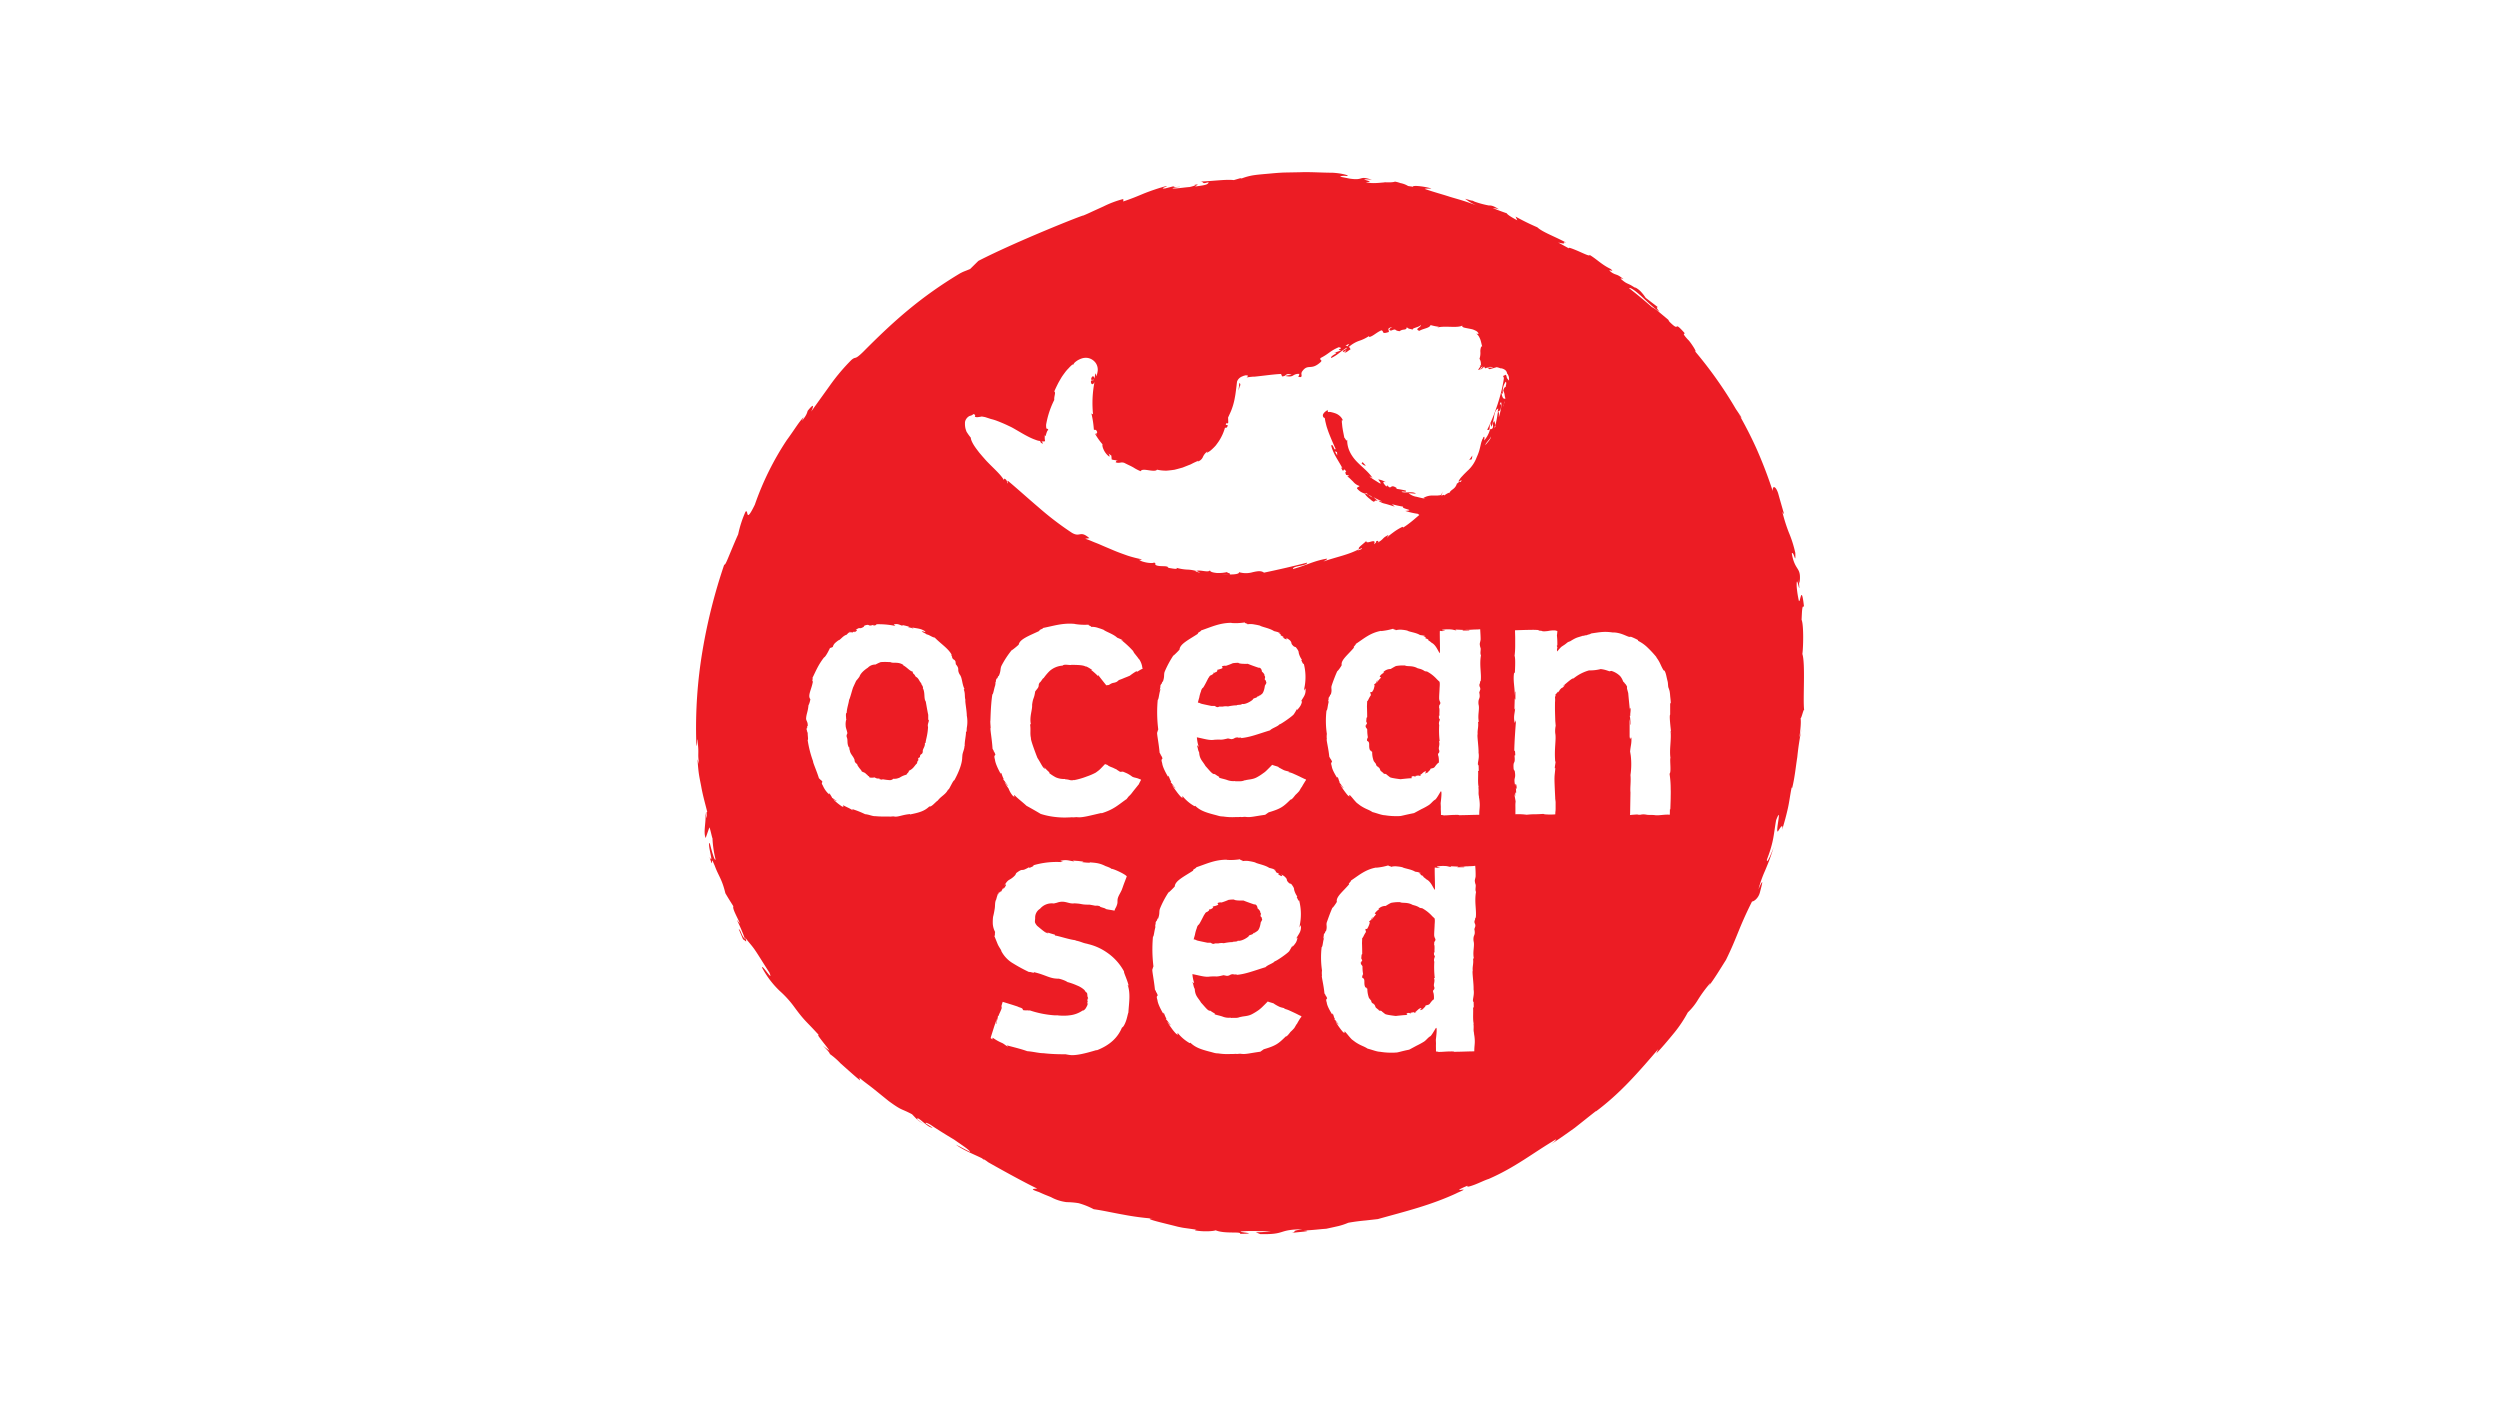<svg xmlns="http://www.w3.org/2000/svg" viewBox="0 0 1024 576"><rect x="0" y="0" width="1024" height="576" fill="#333333" stroke="none"/><defs><style>.cls-1,.cls-3{fill:#fff;}.cls-1{stroke:#000;stroke-miterlimit:10;stroke-width:5px;}.cls-2{fill:#fc0000;}.cls-4{fill:#ec1c24;}.cls-5{fill:none;}</style></defs><title>Ocean Sea</title><g id="Layer_1" data-name="Layer 1"><rect class="cls-1" x="-423" y="-682" width="1023.75" height="910"></rect><rect class="cls-1" x="600.75" y="-682" width="1023.75" height="910"></rect><rect class="cls-1" x="-423" y="228" width="1023.75" height="910"></rect><rect class="cls-1" x="600.75" y="228" width="1023.75" height="910"></rect></g><g id="Layer_3" data-name="Layer 3"><rect x="-12708" y="-212.34" width="16383.8" height="454.04"></rect></g><g id="Layer_2" data-name="Layer 2"><rect class="cls-2" x="-968.97" y="-667.76" width="2743.15" height="1558.47"></rect><rect class="cls-3" x="-102.93" y="-120.35" width="1258.21" height="812.94"></rect><path class="cls-4" d="M737.93,253.87c.17-3.24.17-6.35,1-5.26-.73-6.78-1.16-5-1.55-3.54-.18.74-.36,1.45-.57,1a43.07,43.07,0,0,1-.89-5.78c-.16-7,1.76,6.61.81-3l.33,1.77c1-7.18-1.82-4.67-3.14-12.37.83-1.23,1.65,5.26,1.44-.21a47.9,47.9,0,0,0-2.67-8.41,66.7,66.7,0,0,1-2.62-8.33l.73.95c-.65-2.22-1.58-5.45-2.49-8.7-1.08-3.2-2.39-3.08-2.2-.84a181.08,181.08,0,0,0-6.59-17.24c-2.27-5.06-4.8-9.94-7.52-14.69.7,1.17,1.3,2.12,1.3,2.12l-.15-.63L711.32,168l-.3-.44a169.47,169.47,0,0,0-16.77-23.72c1.24.88-2.09-4.13-2.81-4.66-3.11-3.38-1-2-1.49-2.83-5.08-5.72-1.22.33-6.17-4.59l-.48-.81-4.31-3.6a16.67,16.67,0,0,0-2.38-1.58q-4.53-4-9.34-7.73c.58-.41,2.74,1.21,5.13,3.38,2.58,2.44,5.55,5.23,7.32,6.23-2.42-2.78.19-1.24-1-2.1L674.08,122a18.47,18.47,0,0,0-1.72-2.25,8.5,8.5,0,0,0-2.92-2.18l.68.6c-3.76-2.66-3.2-1.3-6.2-3.91-.38-.52.74,0,1.05.07-2.83-2.32-2.71-1.42-4.77-2.68-2.93-2.22,1.89.41-.49-1.49-3.84-1.87-5.49-3.88-8.64-5.77.37.88-2.85-.81-5.51-1.91-1.94-.79-3.47-1.36-2.88-.7-1.49-.83-3-1.67-4.46-2.45,1.52.38,3.09.73,2.23-.22,0,0,2.59,1-1.09-.83s-7.89-3.47-9.67-5.18a93.68,93.68,0,0,1-8.91-4.39l.71,1.53c-3.28-1.71-4.24-2.58-4.3-2.87-2.05-.7-3.86-1.38-5.72-2.12a8.93,8.93,0,0,1,2.54.51c-2.38-1.55-3.21-1.61-4.25-1.61a37.28,37.28,0,0,1-5.85-1.59s-.94-.54-1.17-.38c-.9-.28-1.78-.52-2.62-.75a18.82,18.82,0,0,0,4.82,2.77c-2-.75-3.87-1.42-5.72-2s-3.62-1.06-5.35-1.59c-3.47-1.13-6.84-2-10.32-3.24.32-.25,3.4,0,2.52-.25-3.54-.94-7.54-1.24-7.31-.64-.81-.12-1.45-.19-2-.29A9.27,9.27,0,0,0,573.63,75a13.05,13.05,0,0,0-2.25-.61c-1.32.6-6.11.09-4.08.3-3,.24-5.67.62-7.84-.14,5.44.09-5.68-1.68,2.48-.91-5.6-1.86-3.06.44-9.1-.48l-3.9-.77c.64-.61,2.76-.28,2.76-.28,1.37-.1-1.54-1.12-5.94-1.36-4.37,0-8.86-.36-13.26-.2l-6.49.12c-2.12.08-4.22.27-6.27.46s-4,.33-5.87.59a23.66,23.66,0,0,0-5.27,1.37L508,73l-2.63.77c-3.13-.39-8.83.44-13.78.6,1.16,0,1.14.63,1.6.65.83,0,1.66-.53,1.88-.23-.5.78-.93,1-5.45,1.6-.12-.46,2.66-1-.72-.72,1.74-.1.29.52-1.65.94-2.58.19-6.83.88-7,.47a11.83,11.83,0,0,1,2.91-.47c1.15-.32-4.83.48-1.44-.55,0,0-1.13.25-2.26.55s-2.25.58-2.25.58c-2.75.24,1.62-1,.52-1a88,88,0,0,0-9.21,3.08c-2.64,1.11-5.18,2.17-8.5,3.27.23-.31,0-1.34,0-1a41.14,41.14,0,0,0-8,3l-4.16,1.89c-1.37.64-2.76,1.3-4.18,1.87.74-.59-27.17,10.45-42.94,18.56l-3.37,3.32s-1.08.46-2.18.88-2.11,1-2.11,1c-16,9.64-26.87,19.3-39.39,31.92-3.92,3.87-2.9,1.74-4.92,3.43a81,81,0,0,0-8.8,10.42c-2.17,3.05-4.32,6-7.7,10.73.72-1.47,1.7-4.22-1.45-.28-.3.94-.37,1.66-2.36,4.14l.69-1.51c-2.05,2.07-3.37,4.56-6.92,9.41a117.35,117.35,0,0,0-13.05,26.4c-4.08,8.37-2.44,1.54-3.83,2.89a45.86,45.86,0,0,0-3,9.27c-.84,1.8-2.2,5.07-3.34,7.8s-2,5-2.36,4.58a224.92,224.92,0,0,0-8.91,35.32,190.76,190.76,0,0,0-2.54,37.64c.53,4.19.14-3.21.5-.91.75,6.09-.09,4.86.67,9.69l-.67-2c.13,1.82.26,3.67.5,5.5s.66,3.7,1,5.51c.63,3.65,1.67,7.24,2.51,10.64-.79-1.05.51,5.77-.84.07.59,3.39-.95,8,.17,10.53l1.52-4.34c.28.13,1.21,4.85,1.27,4.34a42.77,42.77,0,0,0,1.26,8.74c-.29,1.13-1.72-3.9-2.36-6.68-1.27-.15,2,9.51-.11,5.74,1.89,5.93.29-1,1.66,2.47l.49,1.11c1.55,4.25,2.94,5.36,4.34,11.23,0,0,.79,1.36,1.62,2.7l1.66,2.65c-.5.9,1.48,4.27,2.77,7.17l-1.34-1.58a66.29,66.29,0,0,1,3.34,7.9c-1.7-1.84-1.53-3.55-2.59-4.17l1.83,4.31c.41-.22,2,2.29.8-.84,1.29,1.77,2.55,3,3.94,5s3.08,4.85,6,9.36c1.92,4.55-3.35-4-2.95-1.93a37.61,37.61,0,0,0,7.18,9.45A41.54,41.54,0,0,1,325,412c4.86,6.68,5,5.95,10.57,12.17-2.16-1.62,3.39,4.81,4.19,6.2l-2.71-2c1.61,1.45,3,3.08,2.82,3.33a29.19,29.19,0,0,1,4.44,3.87c2.62,2.32,5.78,5.18,8,7l-.33-1.15c1.67,1.48,3.89,3,6,4.7s4.24,3.44,6.09,4.92c5.71,4.14,4.69,2.81,9.5,5.36,2.13,2.2,2.36,2.65,4.89,4a19.64,19.64,0,0,1-2.81-2c.11-1.62,4.31,3.67,6.37,3.5,0,0-.73-.42-1.41-.85s-1.42-.88-1.42-.88c-.26-.53.55-.23,1.85.46,3.17,2.15,6.46,4.18,9.76,6.15,3.49,2.44,6.56,4.4,6.53,5.07l-5.74-3c2.66,2.15,7.29,3.91,10.69,5.61a4.16,4.16,0,0,0,.84.65.48.48,0,0,1-.2-.3,11.85,11.85,0,0,1,1.79,1.21c2.87,1.66,14.69,8.26,20.14,10.82-.86.14-3.89-.06.67,1.41,0,0,1.21.57,2.47,1.09l2.49,1a17.75,17.75,0,0,0,6.42,2.06,32.17,32.17,0,0,1,4.9.42A31.08,31.08,0,0,1,448,495.3c3.86.53,8.08,1.52,12.31,2.25a108.93,108.93,0,0,0,11.88,1.59c-4.86-.2,5.41,2.05,10.22,3.32,3.17.66,1.15.26,7.72,1.23-.37.07-.95.07-.45.3,3.53.62,7.46.3,8.26-.06,3.73,1.58,10.76.34,10,1.46,8.69-.13-1.31-.65.43-1a52.3,52.3,0,0,1,6.65-.13c2.33,0,4.5.09,5.52.13a61.59,61.59,0,0,1-6.17.35l1.84.76c10.88.22,6.8-1.86,17.23-2-5.32.85-1.72.75-4.35,1.53,1.6-.33,9.79-.78,4.77-1,4-.17,6.64-.55,9.36-.73,1.72-.36,3.48-.76,5.11-1.13a26.23,26.23,0,0,0,3.91-1.32c2.71-.49,5.08-.77,7.12-.95l5-.56c11.16-3.14,21.64-5.61,32.76-10.82l-.86.33c8.79-3.6-4.26.64,4.81-3.18-.4.71,1,.3,2.93-.42s4.22-1.89,5.77-2.35c11.1-4.86,18-10.59,27.61-16.25,0,.21-.4.86-2.19,2.1,3.61-2.32,6.74-4.58,9.77-6.74,3-2.35,5.81-4.63,8.85-7l-.2.29c9.94-7.39,17.41-16,25.7-25.69-.56.86-.5,1.29-1,2,2.27-2.33,5-5.57,7.49-8.62a53.09,53.09,0,0,0,5.53-8.31,24.32,24.32,0,0,0,4.16-5.19,54.13,54.13,0,0,1,4.93-6.7c.45-.38-.39.93-.76,1.46,2.92-3.89,4.64-6.9,7.29-11.05,4.81-9.82,5.06-12.7,10.68-23.94.74,0,2.56-1.3,3.19-3.59.3-1.15.59-2.21.76-3s.27-1.25.28-1.25c-.21-.25-.58.56-1.6,2.84a50,50,0,0,1,2.69-7.59c.66-1.61,1.4-3.32,2-5s1.15-3.31,1.58-4.79c-.64,1.89-3,7.65-2.8,5.22,2.93-7.6,2.75-10.55,3.77-16.16,2.71-7-.51,5.61.77,4.58.69-1.1,2.25-3.81,1.69-.65,1-3.24,1.75-6.08,2.37-8.86s.91-5.51,1.54-8.49l.2.25c1.05-4.14,1.44-8.5,2.1-12.66a112.42,112.42,0,0,1,1.78-11.64l-.9,3.68c.1-1.38.81-5.6.47-8,.35.28,1.22-4,1.46-3.29-.56-4.44.57-18.91-.73-23C738.62,265.58,738.87,256,737.93,253.87ZM609.29,84.2c-.23,0-.49,0-.78,0l0,0Z"></path><path class="cls-3" d="M615.64,154.07a1.43,1.43,0,0,0-1-.45H603V139.28a1.33,1.33,0,0,0-1.11-1.35,88.33,88.33,0,0,0-13.8-1.11c-30.92,0-51.27,17-54.35,19.79-23.7.19-23.7.21-24.16,1a1.43,1.43,0,0,0-.17.68c0,19.25-13.49,37.49-35.8,37.49,0,0-13.55-.11-19.7-5.25-16.42-13.67-9.08-36.8-8.73-37.67.21-.55.64-1.48.18-1.86s-.93-.09-1.44.24c-11.85,8.14-12.83,28.29-12.83,33.75-4.21-.6-16.63-5.57-30.88-12a1.39,1.39,0,0,0-1.82.5,1.56,1.56,0,0,0,.13,1.62c.31.56,36.24,56,106.5,56a140.4,140.4,0,0,0,15.65-.9c24.87-2.8,43.27-10,56.89-18.88a44.12,44.12,0,0,1-18.66-7.84c-9.94-7.39-16-18.69-17.89-33.54a4.49,4.49,0,0,1,.65-3.54,2.82,2.82,0,0,1,3-.58c3.72,1.13,6.45,3.66,6.77,6.32,1.56,12.27,5.91,17.58,13.35,23.12A36.26,36.26,0,0,0,586.41,202c1.15,0,2.32,0,3.47-.14,23.14-21.31,26-46.31,26.08-46.72A1.41,1.41,0,0,0,615.64,154.07Z"></path><path class="cls-5" d="M615.64,154.07a1.43,1.43,0,0,0-1-.45H603V139.28a1.33,1.33,0,0,0-1.11-1.35,88.33,88.33,0,0,0-13.8-1.11c-30.92,0-51.27,17-54.35,19.79-23.7.19-23.7.21-24.16,1a1.43,1.43,0,0,0-.17.68c0,19.25-13.49,37.49-35.8,37.49,0,0-13.55-.11-19.7-5.25-16.42-13.67-9.08-36.8-8.73-37.67.21-.55.64-1.48.18-1.86s-.93-.09-1.44.24c-11.85,8.14-12.83,28.29-12.83,33.75-4.21-.6-16.63-5.57-30.88-12a1.39,1.39,0,0,0-1.82.5,1.56,1.56,0,0,0,.13,1.62c.31.56,36.24,56,106.5,56a140.4,140.4,0,0,0,15.65-.9c24.87-2.8,43.27-10,56.89-18.88a44.12,44.12,0,0,1-18.66-7.84c-9.94-7.39-16-18.69-17.89-33.54a4.49,4.49,0,0,1,.65-3.54,2.82,2.82,0,0,1,3-.58c3.72,1.13,6.45,3.66,6.77,6.32,1.56,12.27,5.91,17.58,13.35,23.12A36.26,36.26,0,0,0,586.41,202c1.15,0,2.32,0,3.47-.14,23.14-21.31,26-46.31,26.08-46.72A1.41,1.41,0,0,0,615.64,154.07Z"></path><path class="cls-3" d="M617.09,152.74a.33.33,0,0,0-.43.27c-.06.05.12.34.22.61a4.46,4.46,0,0,1,.33,1.15,5.6,5.6,0,0,0,.9,1.13v-.85a3,3,0,0,0-.06-.52A3.38,3.38,0,0,0,617.09,152.74Z"></path><path class="cls-3" d="M615,160.85c.19,1.3.55,2.9,1.65,2.37-.55-1.43-.13-1.64-.89-3.17.13-1,.7-1.72,1-1.47-.15-.41.53-1.58,0-2.25a6.59,6.59,0,0,0-1.18,4.76C615.27,161.41,615.12,161,615,160.85Z"></path><path class="cls-3" d="M553.13,173.77c0,.21,0,.43,0,.64A2.68,2.68,0,0,0,553.13,173.77Z"></path><path class="cls-3" d="M562.07,207.84c-.44-.23-.67-.25-.74-.19C561.76,207.83,562.12,208,562.07,207.84Z"></path><path class="cls-3" d="M568.28,211.82a.71.71,0,0,0-.14-.1C568.11,211.8,568.1,211.85,568.28,211.82Z"></path><path class="cls-3" d="M553.13,173.77l.07-1.65C552.87,172.05,553.09,173,553.13,173.77Z"></path><path class="cls-3" d="M612.47,175a3.46,3.46,0,0,0,.13-1c-.08.29-.16.57-.25.85Z"></path><path class="cls-3" d="M567.49,194.48l.39.25a2.12,2.12,0,0,0,.54-.13Z"></path><path class="cls-3" d="M586.36,199.65c-.44,0-.61.79-.8,1.15a1.59,1.59,0,0,1,1-.56A1,1,0,0,0,586.36,199.65Z"></path><path class="cls-3" d="M607.33,177.77a5.36,5.36,0,0,0,.17-.57C607.47,177.35,607.38,177.6,607.33,177.77Z"></path><path class="cls-3" d="M557.68,184.51a.73.73,0,0,0,.18-.3A.46.46,0,0,0,557.68,184.51Z"></path><path class="cls-3" d="M607,141.48c-.06,0-.1,0-.14,0C606.89,141.71,607,141.78,607,141.48Z"></path><path class="cls-3" d="M615.48,154.22a1.5,1.5,0,0,0-.25-.15,2.06,2.06,0,0,0-.29.37A1.24,1.24,0,0,1,615.48,154.22Z"></path><path class="cls-3" d="M563.07,214.77l.08,0C563.56,214.45,563.31,214.59,563.07,214.77Z"></path><path class="cls-3" d="M408.42,182.26c-.4.11-.9-.12-1.54-.51s-1.36-.86-1.46-.29c.22,0,1,.48,1.67.71S408.25,182.45,408.42,182.26Z"></path><path class="cls-3" d="M612.13,175.42c-.12.27-.24.54-.38.81A5.22,5.22,0,0,0,612.13,175.42Z"></path><path class="cls-3" d="M405.42,181.46h0v.13C405.41,181.54,405.42,181.51,405.42,181.46Z"></path><path class="cls-3" d="M521.12,226.6a1.09,1.09,0,0,0,.49.31C521.58,226.83,521.47,226.74,521.12,226.6Z"></path><path class="cls-3" d="M553.38,220.55l-.8.17A3.71,3.71,0,0,0,553.38,220.55Z"></path><path class="cls-3" d="M504.18,228.73a2.51,2.51,0,0,0-1.2-.1.59.59,0,0,0,.19.11A1.29,1.29,0,0,1,504.18,228.73Z"></path><path class="cls-3" d="M486.46,227.4c.08.07.2.13.3.21l.57,0Z"></path><path class="cls-3" d="M551.07,141.56a2.71,2.71,0,0,1,1.09.32C551.65,141.46,554.08,140.1,551.07,141.56Z"></path><path class="cls-3" d="M612,174.77a.64.64,0,0,1,.09.65,4.58,4.58,0,0,0,.22-.58C612.25,174.74,612.16,174.68,612,174.77Z"></path><path class="cls-3" d="M503.38,235.28l-3-.2A28,28,0,0,0,503.38,235.28Z"></path><path class="cls-3" d="M453.5,185.41a5.82,5.82,0,0,0,.47.36A1.26,1.26,0,0,0,453.5,185.41Z"></path><path class="cls-3" d="M491.61,234.65a5.65,5.65,0,0,0-1.6-.78,1.14,1.14,0,0,0-.37.17Z"></path><path class="cls-3" d="M570.35,133.92c-2.83.61-1.09,1.35-1.55,2.09-3.23,1.06-1.72-.44-3-.7-2,.88-3.28,2.27-4.79,2.71-.16-.13-.48-.09-.2-.42a15.92,15.92,0,0,1-4.09,2,12.59,12.59,0,0,0-4.13,2.42.77.77,0,0,1-.42-.1,1.8,1.8,0,0,1,1,1.2c-1.12.55-1.8,1.6-2.53,1.15.7-.3.63-.59.87-.94l-1.06.83c-1.52-.43,1.48-1.07,1.16-1.76a39,39,0,0,0-3.3,2.36,15.73,15.73,0,0,1-3,1.86c-.43-.33.52-1,1.27-1.46s1.25-.8-.13-.58l2.9-1.08c-2.81-.34,1.73-.74-1-1.28-3.78,1.63-3.82,2.56-7.46,4.43-.48,1,.7.54.22,1.49-2.13,2-3.39,2.1-4.51,2.18s-2.08.09-3.36,2a2.59,2.59,0,0,0-.19.89,1.67,1.67,0,0,1,.08.67,1.13,1.13,0,0,1-.09.35,1.29,1.29,0,0,1-.09.16.27.27,0,0,1-.15.05,1.2,1.2,0,0,1-.42,0c-.19,0-.24-.07-.67-.15a1.58,1.58,0,0,0,.48-1.15H532l-.52,0a4.37,4.37,0,0,0-.81.17,4.66,4.66,0,0,0-1,.49c-.56.33-1.15.59-3.14.22.71-.45,3-.41,2.41-.53-2.59-.88-1.82.66-3.8.68l-.42-1c-2,.1-4.15.34-6.33.6l-3.32.38-.85.09-.45.05-.64,0c-.85.08-1.7.17-2.49.3.09-.19.42-.37.51-.53s-.09-.34-1-.33l-.81.22-.73.31a4,4,0,0,0-1.27.93,3.39,3.39,0,0,0-.46.68,1.5,1.5,0,0,0-.23.73c-.07.55-.13,1.09-.19,1.64-.13,1.08-.27,2.17-.43,3.27-.12.75-.24,1.38-.37,2.07a26.23,26.23,0,0,1-1.1,3.91,18.1,18.1,0,0,1-.75,1.81c-.27.58-.51,1.16-.79,1.71l.08,2.06c-.18.41-.67.59-.64.09-1.05,1.62.48.33.4,1.32-.48,1-1.13,1.06-1,.33a20.12,20.12,0,0,1-2.73,6.07c-.35.51-.72,1-1.09,1.51a17.16,17.16,0,0,1-1.25,1.3,14,14,0,0,1-1.26,1.1,13.56,13.56,0,0,1-1.31.73l.37-.64a5.5,5.5,0,0,0-1.9,2.35,3.22,3.22,0,0,1-2.2,1.83,3.33,3.33,0,0,0,.35-.39c-.67.37-1.41.66-2.1,1l-1.05.54c-.36.16-.73.28-1.1.43l-2.19.87-2.24.62-1.11.28-1.11.15c-.74.09-1.46.17-2.15.22a16.77,16.77,0,0,1-3.89-.41c-.35.66-2,.45-3.44.24s-2.9-.43-3.23.41a17.14,17.14,0,0,1-3-1.56c-.37-.2-.77-.43-1.36-.71s-1.36-.64-2.39-1.17a3,3,0,0,0-1.62-.08,5.21,5.21,0,0,1-.9.07,2.84,2.84,0,0,1-1-.23l.45-.79a8.14,8.14,0,0,1-1-.12,4.82,4.82,0,0,1-1.08-.24c0-.54-.09-1.06-.12-1.57-.41-.28-.79-.58-1.19-.87.36.45.58,1.18.34,1.3a7.31,7.31,0,0,1-2.32-2.91c-.48-1-.6-2-.42-2.11a25.39,25.39,0,0,1-3.12-4.44c.37,0,.86.77,1.34,1.33-1-1.13-.82-1.36-.62-1.54s.42-.32-.41-1.42c-.1.41-.57,0-.77,0a39.67,39.67,0,0,0-1-6.62l.67.37a45.39,45.39,0,0,1,.6-13.28c-.64,1.56-1.64,1-1.43-.42l1.07-.31c-.36-1-.7,1.32-1-.65.29-.85.64-1,.91-.88a1.3,1.3,0,0,1,.51,1.08l.07-.67a1.83,1.83,0,0,0,0-.48s.06-.24.1-.41.11-.39.16-.65c.18-.09.23.15.27.42a1.25,1.25,0,0,0,.2.69,2.22,2.22,0,0,1,.13-.72,8.78,8.78,0,0,0,.33-1.62,5,5,0,0,0-.22-1.9,4.16,4.16,0,0,0-.27-.66,4.89,4.89,0,0,0-.42-.69,5,5,0,0,0-.53-.59,3.34,3.34,0,0,0-.43-.37,4.82,4.82,0,0,0-2.34-1,5.31,5.31,0,0,0-2.32.22,6.78,6.78,0,0,0-1.11.46l-.31.15a2.64,2.64,0,0,0-.3.18c-.28.18-.54.36-.78.55a2.92,2.92,0,0,0-1,1.25l-.31-.11a13.1,13.1,0,0,0-1.55,1.5,16,16,0,0,0-1.27,1.41c-.69.95-1.35,1.79-1.85,2.65s-1,1.7-1.44,2.59-.9,1.83-1.35,2.89c.76.43-.17,2,0,3.46A36.1,36.1,0,0,0,428.48,174c0,2.75.58.89.9,2.15-.79.09-1.12,3.93-1.46,1.89,0,.17,0,.34,0,.5s0,.36,0,.36v.23c0,.15,0,.29,0,.43,0,.29.06.58.12,1a.62.62,0,0,1,0,.18l-.11,0-.29.06a6.38,6.38,0,0,1-1,0c.23.4.63.67.5.9a1.35,1.35,0,0,1-.8-.43c-.22-.22-.3-.46-.22-.63l.13,0a5.43,5.43,0,0,1-1.9-.42,21.53,21.53,0,0,1-2.33-.95c-1.54-.73-3.08-1.61-4.57-2.49l-2.21-1.28-.54-.3c-.2-.11-.29-.16-.66-.34l-1.82-.86c-.6-.27-1.2-.54-1.78-.78s-1.24-.52-1.83-.74a19.4,19.4,0,0,0-3.14-.95l.41.09-2.4-.78-1.11-.2a.86.86,0,0,0-.43,0l-.35.07c-.48.08-1,.15-1.43.19a5.06,5.06,0,0,1-.59-.12.5.5,0,0,1-.22-.1c-.07-.08,0-.17,0-.29s.45-.49-.67-.79a2.15,2.15,0,0,1-.87.58,4.74,4.74,0,0,1-.5.15,1.92,1.92,0,0,0-.6.3,3.66,3.66,0,0,0-1.22,1.48,2.86,2.86,0,0,0-.24,1.26,8.2,8.2,0,0,0,.25,2.31c.08.25.16.49.25.75l.14.39c.07.14.2.31.3.47a20.28,20.28,0,0,0,1.46,2c0,.87.76,2.52,2.28,4.56.37.5.76,1,1.18,1.56l1.32,1.55,1.4,1.59.34.37.22.23.45.46c2.39,2.45,5.07,4.8,6.35,7l.15-.58c1.29.51.91,1.28,1.52,2,.18-.39-.68-1.3.09-1,4.14,3.48,8.24,7.21,12.53,10.85A125.45,125.45,0,0,0,439,218.2c3.52,2.12,3.29-1.19,7.24,2.25l-1.74.2c1,.35,2,.72,2.91,1.12s1.94.76,2.89,1.17c1.91.85,3.84,1.64,5.76,2.46s3.89,1.51,5.83,2.2a48.17,48.17,0,0,0,5.93,1.51c-.52.07-.62.34-1.37.1a5.12,5.12,0,0,0,1.54.8,15.34,15.34,0,0,0,2,.47c1.36.2,2.55.2,2.64-.08,1.19.39.15.59.82,1.07,1.58.8,4.38.05,5.11.94.13.14-.51.12-.83.1,1.15,0,5.08,1.05,4.17.07a20.11,20.11,0,0,0,4.25.72,15.21,15.21,0,0,1,3.81.57c1.64-.66,5.09.9,5.69-.34-.16.66,1.14,1,2.72,1.16a15.5,15.5,0,0,0,4.39-.4c-.64.38,1.65.45.9,1,2.18.06,4.17-.28,3.78-.95a10,10,0,0,0,5.78,0c1.77-.37,3.3-.7,4.51.22,6.35-1.33,12.1-2.67,17.67-4.1.06,1.39-6.22,1.29-5.75,2.6,5.33-1.46,8.16-3.2,13.48-4.18,1.4-.18-.63.78-1,1.09,5.17-1.84,10.27-2.71,14.6-5.09,0,.13-.41.43-.85.69.89-.36,2.18-.57,1.86-1.1l-.82.47c-.88-.16-.13-.9.8-1.69s2-1.64,2-1.89c-.42,1.09.74.78,1.78.5s2-.45,1.28,1.07c.54-.36,1.15-.93.85-1.25.91-.26,1.28-.17.59.63,3-1.75,1.63-1.78,4.42-3.16.12.27-.39.66-.53,1.11l.44-.46a5.53,5.53,0,0,1,.53-.5c.5-.4,1-.78,1.52-1.16a22.77,22.77,0,0,1,3.89-2.37c0,.19.7.07-.31.64.52-.3,1-.6,1.45-.9s.84-.59,1.23-.88c.76-.57,1.43-1.1,2.05-1.62l1.77-1.51.44-.36.22-.19c.07,0,0,0,0-.06l-.06,0-.5-.42a31.44,31.44,0,0,1-5.19-1.2c1.11-.08,1.62-.16,1.69-.27s-.3-.23-.76-.37c-.92-.29-2.27-.65-1.8-1.11a42.48,42.48,0,0,1-4.58-1c.4.36.81.67,1.16,1-1.64-.52-3.38-1.06-4.13-1.23a6.88,6.88,0,0,1-2.61-1.21c.54.13,1.09.23,1.64.34a37.2,37.2,0,0,1-3.64-1.79c.57.53,1.17,1,1.78,1.53-2.21-.61-.5,1.38-2.89-.44.57.24-1.9-1.25-2.38-2.51h0a9.38,9.38,0,0,1-1.64-.73,6.33,6.33,0,0,1-1.61-1.43c-.06-.56,1.08-.66,1-1a5.49,5.49,0,0,1-2.6-1.8c-1-.91-1.84-1.95-2.67-2.18.47.22.94-.12.94-.31-.38-.07-.77-.16-1.14-.26-.4-1-.39-1.16.08-1.29-1.6-2.6-.65,1.62-2.14-1.78.21.21.23,0,.65.48-1.69-3.22-3.86-6-4.67-9.36.7-1.3,1.31,2.65,1.78,1.25-1-2.16-2-4.46-2.9-6.82-.21-.59-.41-1.19-.61-1.78s-.34-1.21-.49-1.81l-.2-.83-.11-.63a9.23,9.23,0,0,1-.14-1.24c0,.19,0,.38-.05.58a1.23,1.23,0,0,1-.43-1.89,3.41,3.41,0,0,1,.81-.85,9.21,9.21,0,0,0,1-.75c-.36.24.17,1.27.11,1a3,3,0,0,1,1.39.08,12.36,12.36,0,0,1,1.41.4,7.34,7.34,0,0,1,.8.34,5.23,5.23,0,0,1,.9.59,4.74,4.74,0,0,1,1.57,2.16,3.82,3.82,0,0,0-.49-.33c0,.17,0,.34,0,.52s0,.59.06.9c.06.63.11,1.3.23,2,.21,1.35.52,2.71.71,3.81.57.54.86,1.77,1.21.86-.15,3.59,1.72,6.71,3.93,9s4.71,4.07,6.45,6.68c-.56-.44-1.56-.8-1.12-.44.71.5,1.42,1,2.13,1.43s1.48.94,2.25,1.35c0-.8-.36-.71-.92-1.78a9.34,9.34,0,0,1,3.16,1.19c-2.17-.75-.57,1,.16,1.78,0-.27.36-.31.39-.54.9,1.17,1.18.88,1.55.63s.85-.5,2.35.54l-.31.26a38,38,0,0,1,4,.74c.37.93-1.47,0-1.75.55,2,.59,4.23-.4,5.88.65-.88.09-2.1-.15-3-.13a6.6,6.6,0,0,0,3.57,1.51l-.14,0c1.15.3,2.31.56,3.49.76l-.89-.31a7,7,0,0,1,4.07-1l1.1,0c.42,0,.85,0,1.28-.1.21,0,.43,0,.64-.1s.29-.37.42-.57a7,7,0,0,0,.72-1.24c-.39.84-.67,1.4-.77,1.7s-.05.37.09.33.9-.57,1-.08l.81-.53a5.83,5.83,0,0,1,.65-.36c.38-.19.64-.26.6,0,.63-1.66,2.41-1.48,3.14-4,.28.11,1.19-1.28,1.49-.53,1.25-1.74-.72.05-.87-.33a8.23,8.23,0,0,1,1.57-2.14c.62-.71,1.35-1.41,2.1-2.15a13.87,13.87,0,0,0,3.79-5.55c1.7-3.71,1.28-4.82,2.6-8.28,1-.87.44,1.4.44,1.4a11.3,11.3,0,0,0,2.5-4.84c.05.46.42.19,1-.2.57-1.44-.54-1.37.66-3a5.21,5.21,0,0,1,.45,1.87c.24-.89.41-1.8.59-2.71s.27-1.86.48-2.78c.65-.29.32,1.32.39,2.07.58-2.06,1.42-5.35.83-6.2-.2.4-.45.8-.67,1.19.2-.73.77-.16.73.42,0,1.93-1.1,2.39-1.42,2.37.11-.43.2-.87.27-1.31-1,.38-1.42,1.61-1.69,3.11a19.86,19.86,0,0,1-1.12,4.39L610.3,173c0,1-.12,1.93-.21,2.9-.55.39-1.33.43-.93-.82-1.38,1.42-.32,1.72-1.67,2.84-.18.11-.2,0-.16-.16l-.56,1.78c-.06-.43-.91-.15-.22-1.05-2.14,2.54-1.88,5-3.31,5.61l.08-.27a15.81,15.81,0,0,0-.84,1.89c-.07.33,0,.42.16.49s.7.21.14,1.94c-1.06.21-2.11.41-3.14.59l.45.89c-.32.35-1,1-1.14.69-.6,1.75.5,0,.33,1.16-2,1.32-3.8,5.06-5.21,4.47,0,1.08,1.85-1.26.58.88-1.56-.52-1.76,2.21-3.76,3.17-.1-1,1.59-2.08-.38-1.15a1.79,1.79,0,0,1-.4,1.13,2.13,2.13,0,0,1-.41.38,1.88,1.88,0,0,1-.23.16l-.12.07-.17,0c-.43-.09-.84-.21-1.19-.3a4.27,4.27,0,0,0-1.42,0c-.08,1.09-3.73.45-6.61.28.12-.16-1.2-.5-2.81-1.07a26.4,26.4,0,0,1-4.62-2l.14-.13c-.88.83-3.33-.47-5.13-1.35.41-.51.86-.56,1.9-.29-.52-.3-1.06-.59-1.56-.92a3.39,3.39,0,0,1-2.17-.69c.29-.12.57-.26.85-.39-2-1.4-4.63-2.32-6.38-5-.34.19-.29,1-.48,1.52s-.67.77-2-.44c.22-.37.68-.91,1.4-.34-.22-.19-1-.57-1.19-1.16.45.23.94.42,1.4.61-.71-1.29-.94-.2-1.61-1.18.47-.33-.19-.94.3-1.08.2.21.4.94.85,1.15a5.62,5.62,0,0,1-1.13-3.22c-.23.27-.68.41-1.21-.38-1.11-2.16.24-1,0-2.43-.63-.36-.73-2-1.58-1.72-.22-.68.15-.94.29-1.26a15,15,0,0,1-1.08-3.09c-.31-1.12-.62-1.9-1-1.11v.34c0-.05,0-.13-.07-.2h0a9.79,9.79,0,0,1-.48-1.57c-.13-.54-.2-1.06-.36-1.75a8.68,8.68,0,0,0-1.85-3.37,11.17,11.17,0,0,0-3.31-2.57,6.92,6.92,0,0,0-3.78-.94l-.1-.28a4.15,4.15,0,0,0-2.13,1,4.09,4.09,0,0,0-1.08,2.15,6.4,6.4,0,0,0,0,2.31,12.84,12.84,0,0,0,.59,2,3.4,3.4,0,0,1-.13,1.35c-.11.37-.29.57-.49.44a15.4,15.4,0,0,1,1.15,5.08c-1-1.87-.28.8-.85-2,.18,1.32.18,2.17.38,3a7.55,7.55,0,0,0,1.33,2.89c-.51-.34-.58.21-.43,1a8.64,8.64,0,0,0,.88,2.36l-.17-2c.6,1.31,1,2.49,1.47,3.68l-1.18-.24a13.81,13.81,0,0,0,3.87,6.66c1.6,1.8,3.15,3.28,3.78,5.57.77.32.31-.31-.07-1s-.76-1.4,0-1.15a19.48,19.48,0,0,1,1.78,3.32,11.86,11.86,0,0,0,1.19,2.2,4.77,4.77,0,0,0,2.94,1.91,6.94,6.94,0,0,1,3.21,1.64c-.19-.57,0-1.52,2.39-.39,2,1.37,2,2.8.4,2.28-.55-.28-.75-.52-.66-.62-.78-.3-1.78-.78-1.12.1l.47-.12a17,17,0,0,0,2.26,1.7c.79.52,1.35.95.84,1,1.94.54,1-.14-.21-.95a15,15,0,0,0,1.95,1.17l.83.39.36.14a5.78,5.78,0,0,1,1.43.62c.09-.16.36-.49.62-.41,1.45.79,2,.09,4,.33l.53.06c0,.11-.27.17-.57.22s-.69.09-.94.12c-.51.07-.72.1-.89.51a3.45,3.45,0,0,1-1.68.22c-.38-.05-.68-.14-.93-.17.43.18-.29.47-.86.55a6.41,6.41,0,0,1-1.28,0,.49.49,0,0,0-.17-.24c.14.12,0,.17,0,.21a3.46,3.46,0,0,0,.77.39c-.32,0-.47.11-.66-.12a2.11,2.11,0,0,0,.48.69c.2.25.46.49.14,1-1.2.23-3.08,1.91-3.84,1.24,3.48-1.28-.76-.67,2-2.14a6.86,6.86,0,0,1-2,.93c-.16,0,0-.23.23-.38-3.52.71-1,1.63-4.4,3.07.22-.66-1.17-.61-1.68-.29,1.37-.53,1,.55-.13,1.43-2.34.48-2.3,1.18-3.48,1.57l1.39-.3c-.27.64-1.4,1-2.93,1.69-.26-.34,1.34-.73.72-.72a4.47,4.47,0,0,1-2.95.92,7.66,7.66,0,0,0-3.55.78c-1.24,0-.38-.91-1.45-.87-2.57,1.39-3.14.12-5.92,1.34,1,.49,1.12.29-.8,1.45,1.57-.56,3.15-1.06,4.7-1.66-.94.62-1.89,1.18-2.84,1.76,1.47-.32,3-1.18,3.85-1.31-1.31,1-1.21.75-.37,1.13a4.87,4.87,0,0,0-3.06.58,6.42,6.42,0,0,1-3.26.83l-.3-1.73a14.67,14.67,0,0,0-4.94,1.08,19.15,19.15,0,0,1-5.74,1.3l1.52.08c-.51.78-2.82.54-4.27,1,.06-.59-.9-.69-1.57-1,.12.44-3.35.36-3.66,1.54l-2.13-.59c-3.72,0-4.14,2-7.77,1.87,1.06-.67-.57-1,1.81-1.56-1.19,0-2.27,0-2.28.36-.7-.34-3.31.82-4.41.21-.51.25-.69.85-2,.77-.15-.12,0-.29,0-.29,0,.29-2.13.34-1,1a7,7,0,0,0-1.5-.56,14.57,14.57,0,0,0-1.7-.38,37,37,0,0,0-3.73-.31c-2.52-.17-5-.43-6.48-1.38-1.3-.1-2.74-.27-4.15-.43-.7-.08-1.4-.16-2.06-.26l-1.88-.36c.19-.14.07-.28.5-.12a2.87,2.87,0,0,0-2.77,0c-.64.27-1.35.56-3.09-.24-1.61-1.42,2.05,0,1-.63,0-1-1.1-1.23-2.47-1.43a18.82,18.82,0,0,1-2.14-.37,4.86,4.86,0,0,1-1.88-1l.61.08a7,7,0,0,0-3.3-.94,17.37,17.37,0,0,1-4.25-1s.2-.11.12-.27a13.66,13.66,0,0,1-4.36-.61c-.82-.22-1.66-.45-2.46-.71l-2.3-.83c1.18-.28,1.42.22,1.22-.72-1.28-.47-.15,1.29-2.72.34-.64-.72-2.2-2-2.06-2.81.76.37,1.51.76,2.29,1.11-.7-1.52-2.94-1.46-4.06-2.24l.37-.33a16,16,0,0,0-3.79-1.3,11.59,11.59,0,0,1-1.67-.49,13.92,13.92,0,0,1-2.21-1.19l.19.53c-2.57-.23-1.32-1.53-3.69-2.08l.06-1.36a50.7,50.7,0,0,1-7.35-3.52,15.57,15.57,0,0,1,3.19,1c1.18.47,2.34,1,3.31,1.35-1.24-.83-4.2-2.83-5.17-2.84a4.93,4.93,0,0,1,1.72,1,10.35,10.35,0,0,1-3.19-1.07,17.29,17.29,0,0,1-3.42-2.25c.92-.73-.54-2-2.21-3.58s-3.62-3.31-3.82-4.68a28.06,28.06,0,0,1-5.78-5.44c-.87-1-1.74-2.12-2.63-3.23l-.65-.79-.23-.33c-.16-.2-.35-.43-.49-.57a3.63,3.63,0,0,1-.74.35c-.15,0-.24-.09-.35-.21s-.53-.57-1.72-.57c-.78-.76-1-1.08-.85-1.09,0-.6.22-1,.65-1.05.95.3,1.18.87,2,1.18-.11-.27.3-.08.82.2s1.16.62,1.75,1c-.79-.49-1.37-.84-1.72-1.11s-.36-.49.08-.28a9.87,9.87,0,0,0-2.17-1c-.83-.7-.7-1.17-.28-1.05a4.22,4.22,0,0,1,1.51,1l1.2,1c.25.2.27.18.15-.13a6.1,6.1,0,0,0,.64.9c-.13-.19,0-.18.08-.2a1.17,1.17,0,0,0,.42-.14c.08-.06.36-.07.55-.15a3.19,3.19,0,0,0,.35-.14l.19-.08.09,0,.17,0c.3.35.61,1-.39.74a53.91,53.91,0,0,0,8.42,2.75c1.44.39,2.83.76,4.14,1.19,2,.62,3.79,1.27,5.5,1.86l-.51.36a14.16,14.16,0,0,0,2.07,0,6.48,6.48,0,0,1,2.54.5c.05.2-.32.4.49.58a3.19,3.19,0,0,0,.52-.13c-.11-.86-.25-2.13-.33-3.37a17.13,17.13,0,0,1,.05-3.33l.44,2.34c.11-1.16.14-2.33.22-3.4,0-.54.07-1.06.1-1.56l0-.36v-.6a28,28,0,0,0-.11-2.95,22.39,22.39,0,0,1,0-5.89c.61.15,1.3-.7,1.92-1.79.29-.56.64-1.14.92-1.71s.54-1.12.79-1.53l.14.13c1.08-2.59,2-4.67,3-6.68.27-.48.52-1,.8-1.48l1-1.39a9.31,9.31,0,0,1,1.13-1.31l.63-.65.12-.13.11-.1v0h0s0,0-.05-.09c-.19-.37-.27-.51-.37-.75a4,4,0,0,1-.29-.79c-.07-.33.05-.34-.1-.1l-.07.1,0,.06h0c.15-.18-.34.4.33-.4h0s0,0,0,0a1.16,1.16,0,0,1-.42.09,4.28,4.28,0,0,1-1-.08c-.35,0-1.37-.33-1.12-.25a1.5,1.5,0,0,0-.29.45c-.21.45-.31.7-.43,1s-.23.6-.33.9c-.21.62-.39,1.26-.56,1.92a40.75,40.75,0,0,0-.82,4.21c-.42,2.91-.58,5.92-.77,8.49.22-1,1,.12,1.23,1.2a7.45,7.45,0,0,0,.47,2.49c.23.77.32,1.35-.28,1.34l-.07-.53c-1,1.29-.06,4.34.76,6.65l1.61-.15c-.05,3.31,2.21,7.1,4.86,9.8l1,1,1,.91c.63.61,1.29,1.11,1.85,1.64.26.25.57.51.88.77s.57.51.83.76a6.26,6.26,0,0,1,1.22,1.35,25.28,25.28,0,0,0,5,1.19l-.33.78a32.58,32.58,0,0,0,5.15,1.47,36.76,36.76,0,0,0,5.9.66l-1.08.51a4.64,4.64,0,0,0,3.26-1,14.4,14.4,0,0,1,1.4-.84,4,4,0,0,1,1.65-.5l.85,1.21c.63,0,1.26,0,1.89-.08l1.9-.19,1.9-.18c.64-.07,1.26-.23,1.89-.36a15.18,15.18,0,0,0,3.68-1.11,12,12,0,0,0,3.3-1.94c0,.2,0,.6-.69,1,.55-.28,1.36-.63,2.26-1,.45-.21.92-.42,1.38-.65s.87-.54,1.28-.81a9.87,9.87,0,0,0,1.87-1.53c.34-.49.37-.87-.06-1.07.36.42,1.4-.41,2.55-1.6a22.78,22.78,0,0,0,1.57-2.09,16.37,16.37,0,0,0,1.27-2l.36.87c.33-1.25.42-1.91.66-2.59a26.28,26.28,0,0,1,1.29-2.8c.5-.55.92-.19.2.52,1.74-1.84.35-2,2.13-4.4l0,1.22c1.27-2.21.82-2.21.82-3.7.38-1.53,1.72-4.38,2.59-4.55a4.2,4.2,0,0,1-.11-3.31c.32-.14.38.42.41.7a11.94,11.94,0,0,0,.43-1.43c.08-.46.13-.9.16-1.31.05-.84,0-1.59,0-2.29-.05-.54-.15-.93-.15-1.4a1.93,1.93,0,0,1,.3-1.16.72.72,0,0,0,.53.15,1.69,1.69,0,0,0-.08.58c0,.21,0,.41,0,.61,0,.39-.05.73-.07,1v.11l0,.17c0,.12,0,.23-.05.33s-.06.38-.09.51-.07.39-.08.32c.76.09,1.24-2.62,2-.34l-.06-.46,0-.23c0-.09,0-.18-.05-.18a4.28,4.28,0,0,1-.26-.36,5.35,5.35,0,0,1-.51-1.07,3,3,0,0,1-.17-.59.38.38,0,0,1,.19-.36,1.15,1.15,0,0,1,.8-.08,1.4,1.4,0,0,1,.21.26l-.06.09a.42.42,0,0,0,.27,0l.11-.05.06,0,.17-.05a12.09,12.09,0,0,0,2,.18c.3.62,2.92.29,4.2.31-.11-.83,1.56-.72,0-1.39.2.06-.24.11-1.09.15a4.64,4.64,0,0,0-.54.09l.08-.07-3.16.11a4.53,4.53,0,0,1,3.46-.38c.65-.54,1.36-1.09,1.77-1.36,1.76,1.14,5.14,1.74,5.62,2.45,1-.13,2-.22,3.13-.3l1.63-.13.88-.07,1.28-.09,1.22-.09a5.77,5.77,0,0,0,.88-.83,15.66,15.66,0,0,0,1.32-1.46,7.71,7.71,0,0,0,1.22-2.08c.76-.81,1.28-.38,1.75-.42-.42.5-1,.91-1.16,1.29,1.45-1.64,5.14-3.76,5-4.93,2.6-1-.8,1.64,2.34-.45l-.27.54a16,16,0,0,0,2.48-1,19.07,19.07,0,0,0,2.14-1.19c1.33-.89,2.58-1.78,3.86-2.74a25.59,25.59,0,0,1,4.22-2.52,18.14,18.14,0,0,1,2.55-.83,12.91,12.91,0,0,1,2.95-.39c-.58,0-.88,0-1-.09,4.63-.93,9.25-2.22,14-3.08s9.63-1.12,14.21-.16c2.6.43,2.92-.23,4.58-.62l.48,1,1.42-.38c.46-.12,1-.23,1.33-.36a4.25,4.25,0,0,1,2.14.32.94.94,0,0,1,.41.9,6.23,6.23,0,0,1-.31,1.11l-.32.93-.06.21a1,1,0,0,0,0,.28c0,.25-.06.51-.08.77a10.05,10.05,0,0,0,.38,3.42l.6-.64c0,.45,0,1,0,1.65s0,1.38,0,2c0,1.46,0,2.63-.38,2.63a1.27,1.27,0,0,1,.31,1.49l-.47.45.16,1.06c1.8-.21,3.44-.42,4.93-.64,2.09.17,1.81.64,1.91,1.07s.32.84,2.83.88a15.51,15.51,0,0,0,3.27-.79l.19-.06.09,0v-.74s0,0,0,0a.81.81,0,0,1-.12.22s0,0,0,0l0,0s0-.09.06-.09,0-.1.11-.1a.37.37,0,0,1-.05-.11s.07-.09-.22-.16-.7-.31-.73-.54l.86-.13a1,1,0,0,1,.66.07,2.25,2.25,0,0,1,.95-.55,1.72,1.72,0,0,0,.81-.6c0-.09.11-.11.08-.26a2.06,2.06,0,0,0-1.12-1.51,3.49,3.49,0,0,0-1.17-.44l-.16,0-.06,0-.12,0-.26-.1a9.92,9.92,0,0,0-1.33-.39l-2.92.85-.94-.67,2.46,0c-1.39-.63-2.28-.07-3.27.31a1.64,1.64,0,0,0-.21-.25l-.13-.11a.36.36,0,0,1,0-.09,1.28,1.28,0,0,0-.15-.29,4.37,4.37,0,0,1-1.63,1.32,5.09,5.09,0,0,1,.7-.78c.21-.24.3-.44.25-.59a2.92,2.92,0,0,0-.81.8,1.41,1.41,0,0,1-.75.68s-.09-.07-.13-.15c.62-1.27,1.13-1.19.6-1.61a.68.68,0,0,1,.73-.06.4.4,0,0,1-.21-.26,1.18,1.18,0,0,1-.07-.2l0-.1v-.06l0-.16a3.66,3.66,0,0,0-.57-2,7.38,7.38,0,0,0,.35-3,5.24,5.24,0,0,1,.14-1.31c.11-.46.29-.86.62-.81-.19-.39-.36-1.52-.7-2.61a9.63,9.63,0,0,0-.69-1.48,4.71,4.71,0,0,0-1.07-1.18c.48.15.73.25.84.21s.1-.19,0-.42a2.71,2.71,0,0,0-.8-.78,10.78,10.78,0,0,0-1.43-.65c-1.19-.31-2.56-.5-3.54-.75-.65-.2-.93-.45-.73-.85-2,1.15-6.88,0-10.24.79a1.29,1.29,0,0,1,.85-.26,20.34,20.34,0,0,1-3.66-.73c-.1.58-.88,1-1.82,1.3l-1.46.48a10.31,10.31,0,0,0-1.32.6c-2.37-.88,1.27-1.49.48-2.49.18.92-3.92,1.34-3.05,2-1.83-.5-1.54-.2-2.57-1-.1,1.49-1.6.51-2.89,1.63-2.63-.27-.91-1.27-3.56-.23C568,135,570.35,133.92,570.35,133.92Zm-59.59,20.93h0c.77-.13,1.46-.17,1.89-.22C512.25,154.66,511.68,154.7,510.76,154.85ZM507.27,160c.12-.85.23-1.92.35-3.06.3,0,.46.37.42,1C507.91,157.5,507.61,159,507.27,160Zm10.58.33c-.84.14-1.13,0-1.25-.19.4,0,.87-.06,1.48-.13l.1-.1A1,1,0,0,1,517.85,160.33Z"></path><path class="cls-3" d="M519.36,159.22a2.52,2.52,0,0,1,.35-.06,4,4,0,0,0-.51-.19l-.3.27Z"></path><path class="cls-3" d="M553.12,174.52v-.11a.75.75,0,0,1-.07.25C553.08,174.58,553.1,174.58,553.12,174.52Z"></path><polygon class="cls-3" points="457.48 188.39 457.38 188.57 457.79 188.59 457.48 188.39"></polygon><path class="cls-3" d="M568,199.18a.82.82,0,0,0,.27.38A1.15,1.15,0,0,0,568,199.18Z"></path><path class="cls-3" d="M580.65,203.39c.62.18,1.23.36,1.86.51C581.7,203.66,581.12,203.5,580.65,203.39Z"></path><path class="cls-3" d="M591.71,203.16a.94.94,0,0,0,0-.49h0Z"></path><path class="cls-3" d="M555.89,225.56l-.35.18C554.73,226.2,555.3,225.93,555.89,225.56Z"></path><path class="cls-3" d="M559.13,202.08c.47.18.93.35,1.39.56C559.91,202.13,559.45,201.72,559.13,202.08Z"></path><path class="cls-3" d="M503.7,235.3s0,0,0,0h-.33Z"></path><path class="cls-3" d="M562.23,203.81a5.74,5.74,0,0,0-1.71-1.17A6.92,6.92,0,0,0,562.23,203.81Z"></path><path class="cls-3" d="M615.83,166.55l.19-.45a.14.14,0,0,1-.11-.1Z"></path><path class="cls-3" d="M615.91,166l.07-.55C615.91,165.69,615.85,165.9,615.91,166Z"></path><path class="cls-3" d="M616.12,164.3c0,.38-.07.77-.14,1.15A1.64,1.64,0,0,0,616.12,164.3Z"></path><path class="cls-3" d="M610.28,178.76l.2.27A.42.42,0,0,0,610.28,178.76Z"></path><path class="cls-3" d="M608.4,182.36c.53-.81,1.74-1.82,2.23-3.1l-.15-.23C610.57,179.81,608.4,181.31,608.4,182.36Z"></path><path class="cls-3" d="M595.74,193.72c.8-.74,1.53-1.56,2.27-2.37-.61.25-1.41.56-.55-.64-1.64,1.29-1.37,1.24-1,1.27.16,0,.35.05.32.29S596.48,193,595.74,193.72Z"></path><path class="cls-3" d="M588.9,200l.16,0,.08-.12a.43.43,0,0,0,.06-.17c0-.09,0-.12-.12-.13a2.23,2.23,0,0,1-.23,0c-.09-.06-.15-.11-.16-.16C588.27,199.65,588,199.73,588.9,200Z"></path><path class="cls-3" d="M539.8,174.2l-.79,0C539.39,175.54,539.31,174.11,539.8,174.2Z"></path><polygon class="cls-3" points="547.73 186.53 547.64 185.17 546.76 184.88 547.73 186.53"></polygon><path class="cls-3" d="M547.42,196.6l-.47-.47c.57.62,1.1,1.25,1.7,1.83C548.21,197.52,547.82,197.06,547.42,196.6Z"></path><path class="cls-3" d="M489.69,227.05l.29,1C490.91,228,491.21,227,489.69,227.05Z"></path><path class="cls-3" d="M439.91,210.64a3.35,3.35,0,0,0-2.37-1.83A23.27,23.27,0,0,0,439.91,210.64Z"></path><path class="cls-3" d="M443.06,182.38c-.29-.32-.52-.66-.79-1,.37.68.8,1.33,1.22,2Z"></path><path class="cls-3" d="M462.42,404.34c-.48-2.69-2.24-6-2-6.4a22.12,22.12,0,0,0-7.25-7.95,22.51,22.51,0,0,0-7.79-3.37h.28c-2.21-.32-2.67-.9-5-1.36-.12-.09-.28-.17-.25-.17-2.36-.23-6.53-1.66-8.32-1.92l0-.33s-1.06-.29-2.11-.61-2-.67-2-.67l.73.3.75.31c-.71.52-2.9-1.55-4.61-2.91A5.13,5.13,0,0,1,424,378c-.22-.47,0-1.3,0-2a4.21,4.21,0,0,1,2-3.77,6.28,6.28,0,0,1,5.64-2.16l1.3-.32c3.22-1.18,4.78.64,7.12.26,3.64.17,2.44.56,6.25.54l1.52.27c1.59.4,1.1-.16,2.81.43-.91.15,4,1.21,1.78.93,1.22.43,2.8.5,4.06.84.52-1.49.59-1,1.09-2.56.32-1,0-1.6.33-2.67s1.22-2.39,1.61-3.38c.1-.25.19-.55.3-.81.15-.43.29-.85.46-1.31.31-.85.91-2.34,1.26-3.35-.95-1.11-6-3.33-6.35-3.05-.07-.39-2.34-1.14-2.34-1.14-3.13-1.6-4.82-1.27-8-1.71,1,.23,2.22.34,1.34.44l-1.47-.19-1.48-.15.62-.21-2.2-.28c-1.12-.06-2.21-.17-2.21-.17l.59.35c-2.16-.22-2.84-.83-5.39-.31-1.11.31,2.11.41-.21.58a33.42,33.42,0,0,0-11.21,1.34c.47.25-.54.58-1.51,1.05l-.24-.25c-1.82,1-2.19,1.08-2.65,1.08s-.85,0-2.57,1.29l-.38.79a8.44,8.44,0,0,1-2.34,1.88c-.49.29-1.1.62-2.2,2.53,1.1-1.32,1-.17-.36,1.35l.06-.6c-.65.93-.73,1.35-1.21,1.95.24-.67-.2-.59-1,.95l.26-1.23s-.33.8-.57,1.6a13.41,13.41,0,0,0-.45,1.57c-.66,1.1-.38,2.61-.66,4a31.7,31.7,0,0,1-.65,3.18,20.66,20.66,0,0,0-.1,2.83,8.6,8.6,0,0,0,1.1,3.62c-.45-1,0,1.94-.52,1.18.34.88.86,2.12,1.35,3.35s1.34,2.22,1.63,3l-.2-.26a12.55,12.55,0,0,0,5.06,5.37,63.77,63.77,0,0,0,6.52,3.52c-.1-.39,2.35.68,1.88,0,5,1.15,6.51,2.74,10.2,2.67a13.82,13.82,0,0,1,3.55,1.32l-.54-.07a26,26,0,0,1,4.47,1.54,9.48,9.48,0,0,1,2.74,1.61c.49.32.65,1,1.05,1.21s.39.49.48,1.6c-.4-.62.32.39.3,1.26-.06-.53-.14-.71-.34.43a2,2,0,0,1,.14.63s-.07.07-.1,0c-.15,1.4-.07,1.18.13.56,0,0,.1,0,.2-.22a9.94,9.94,0,0,1-1.05,2.29c-.45.64-1,1-1.22.87a11.64,11.64,0,0,1-5.5,2c-2,.3-5.58,0-4.38,0l-1.47,0a40.16,40.16,0,0,1-10.22-2l-.92,0-.24-.11c0,.13-1,.07-1.61,0-.51-.48.23-.65-1.8-1.25a6.15,6.15,0,0,0-1-.41l-1.5-.49-4.13-1.28c-.33,1-.6,2-.83,2.84.62-1.67.54-.9.38-.14a18,18,0,0,1-.74,1.77c-.12.26-.23.49-.33.74a5.58,5.58,0,0,0-.18.58l-.39-.05c.49-.28-.56,2.83-.54,3.28-.48.49.33-1.69.2-2-.7,2.07-.89,2.59-1.07,3.12-.09.28-.17.59-.34,1.08-.22.7-.51,1.65-1,3.21,0,.19-.11.36-.05.47a3.44,3.44,0,0,0,.36.23,2,2,0,0,0,.41.19c.15.06.12,0,0-.19s-.48-.63.29-.26a18.42,18.42,0,0,0,3.36,1.89c1,.39,1.6,1.14,2.69,1.64l-.58-.59c3.72,1,5.93,1.51,8.39,2.4,2.43.18,4.88.84,6.6.83a72.05,72.05,0,0,0,7.43.43c.59,0,1.12,0,1.67,0a19.2,19.2,0,0,0,2.08.34c2.3.19,5.85-.6,10.73-2.09l-.19.2c5.65-2.16,8.85-5.37,10.51-9.4.49-.08,1.12-1.26,1.61-2.59s.73-2.84,1-3.54l0,.15c.2-3.87,1-7.85-.28-11.45C462,403.47,462.25,403.5,462.42,404.34Z"></path><path class="cls-3" d="M336.22,319.49l-.16-.62C336,318.93,336,319.09,336.22,319.49Z"></path><path class="cls-3" d="M396,293.13c0-2.12-.81-6-.56-6.42-.42-1.46,0-2.54-.68-4.32l.3-.16c-1.11-2.24-.87-4.66-2-6-1.22-2.25.23-2-1.55-4.15l-.15-1.16c-.52-1.05-.87-.44-1.39-1.64.27-.09-.76-1.49-.11-1-1.46-2.72-4.22-4.32-7-7.13-1-.06-2.53-1.33-3.28-1.25.06-.31-3.49-1.65-1.3-1.22.19,0,.49.16.42.23l.39-.15c-1.83-1.54-3.9-1.28-6-1.89.62.24,1.44.47.84.51l-1-.27-1-.25.47-.17s-.74-.18-1.46-.38l-1.45-.33.36.39c-1.4-.36-1.88-1-3.55-.65-.74.2,1.33.54-.17.54a33.84,33.84,0,0,0-7.25-.56c.28.35-.4.4-1.06.56l-.13-.32c-2.52.85-1.07-.57-3.6.3l-.36.54c-2.15,1.24-1.11-.35-3.35,1.35,1-.39.67.5-.55.83l.2-.41a6.66,6.66,0,0,1-1.27.67c.32-.31,0-.5-.92,0l.51-.67s-.41.36-.82.69-.73.74-.73.74c-1.57.41-2.61,2.21-3.34,2.27a13.59,13.59,0,0,0-1.4,1.12,3.35,3.35,0,0,0-1,1.9c.26-.72-1.08.57-1-.05-.41.87-1.63,3.4-2.46,4.08l.08-.21c-2.44,3.08-3.44,5.62-4.92,8.63.37,0-.35,1.59.22,1.33-.55,3.36-2.3,5.88-1.05,7.34a9.57,9.57,0,0,1-.76,2.52l0-.36c-.17,2.88-.89,3.72-1,5.86.13,1.07.79,1.24.67,3.15-.29-.62-.22.16-.18.87-.08-.45-.18-.6-.3.35a1.83,1.83,0,0,1,.2.53s0,0-.07,0c.2,1.17.25,1,.25.38,0,0,.1,0,.18-.18-.3,1.24.32,3.39-.1,3.61a44.66,44.66,0,0,0,2.22,8.72c-.13.41,1.52,4.05,2.4,6.94l.5.44.06.15c.11-.07.58.43.84.79,0,.52-.61.32.19,1.59a10.16,10.16,0,0,0,2.72,3.76c-.5-.65-.2-.57.09-.37.49.55.57,1.08,1,1.41l-.23.32c.07-.44,1.65,1.07,2,1.11.12.53-1-.56-1.29-.55a24.65,24.65,0,0,0,3.46,2.84c1.48.65,0-.47.79-.34,1.2.68,2.46,1.12,3.75,2l-.29-.54a37,37,0,0,1,5.32,2.1c1.63.13,3,.89,4.16.81a39.44,39.44,0,0,0,4.68.14c.37,0,.71,0,1.09,0,.36.15,1.42-.14,2,0,1.48.32,3.23-.71,6.5-1l-.11.18c3.8-.77,6-1.36,8-3.32.78.43,2.61-1.92,3.41-2.37l-.05.09c1.44-2,3.47-2.59,4.41-4.86a.75.75,0,0,1-.17.71c.95-1.42,2.2-4.35,2.62-4.26,1.95-3.55,3.34-7.2,3.23-9.81l.07.19c-.13-1.51.78-2.7.86-4.33a1.18,1.18,0,0,0,.1-.16c-.12-1.61.61-4.51.5-5.79l.28-.05s0-.77.07-1.55A13.49,13.49,0,0,0,396,293.13Zm-32-21.95h.3c.2,0,.38.06.58.06.83.55,3.1-.32,5.14,1.13l-.15.08c1.83,1,2.58,2.31,4.06,2.7-.29.71.7,1,.84,1.51l.34.55c1.29.55,1.38,2,2.43,2.79a.39.39,0,0,1-.43-.17c.54.7,1.21,1.79.86,2,1.07,1.9.31,4.24,1.23,5.54,0,0,.8,4.7,1,5.41v2c.77.24-.51,1.72-.07,3-.18,3.54-1,5.39-1,6.53h-.31c.24,1.54-1.06,2.52-.84,3.59-.22,1.49-1.16.59-1.16,2.22l-.62.35c-.35.52.28.63-.23,1.16-.2-.15-.42,1.58-.44,1.09-1.08,1.06-1.36,2.13-3.27,3,.07.71-.88,1.07-.93,1.58a8.84,8.84,0,0,0-2.82,1.21l-.41.16-.75.23a8,8,0,0,1-.87.1c-.73,0-.15-.19-.77.12-.35.3-.31.26-1.08.44a25.56,25.56,0,0,1-3.17-.39c.05.37-.87,0-1.23,0v-.32a2.41,2.41,0,0,1-1.94-.42c-1.31.18-1.93.2-2.44-.25l.28-.2c-.34-.11-.5-.07-.69-.24.29,0-.75-.76-.75-.76-.4-.7-1.93-.76-1.83-1.32,0,0-.25-.34-.54-.67s-1.56-2-1.12-2a1.87,1.87,0,0,1-1.19-1.57l.08,0c-.56-1.85-1.94-2.49-2.05-4.38-.34.19.06-1.25-.34-.89-.94-1.81-.27-2.9-.89-4.27-.19-.87.19-1.09.23-1.56l.09.2c-.28-1.68-.72-2.19-.75-3.43a6.64,6.64,0,0,1,.29-2.52.79.79,0,0,1-.15-.32l.06,0c-.06-.69-.25-2.19.22-2.26.1-2.08.78-3.65,1-5.41.28-.14,1.33-4.37,1.68-5.12.75-1.62.82-1.79,1.19-2.59a19.41,19.41,0,0,0,1.37-1.71c.6-1.95,3.43-3.66,3.43-3.66a4.17,4.17,0,0,1,3.15-1.3,16,16,0,0,1,2.13-1A25,25,0,0,1,364,271.18Z"></path><polygon class="cls-3" points="354.12 256.21 354.14 256.21 354.31 255.92 354.12 256.21"></polygon><path class="cls-3" d="M466.38,321.41c.22-.5.46-1,.74-1.49l.19-.37c0-.06.11-.16.06-.19l-.19-.09-.84-.33c-1.09-.45-2.17-.43-2.81-1a12.32,12.32,0,0,0-2-1.21l-1.19-.51c-.69-.32-.89,0-1.61-.1.1,0-1.9-1.16-1.26-.92a14.63,14.63,0,0,1-1.55-.71c-.33-.12-.63-.26-.92-.35l-.47-.22a2.65,2.65,0,0,1-.92-.6c-.32-.1-.62-.24-1-.34-.76.78-1.61,1.72-2.39,2.43-.45.37-.93.71-1.43,1.07a24.35,24.35,0,0,1-3.63,1.56,30.71,30.71,0,0,1-5.3,1.53l.2-.15c-1.65.52-1.82-.15-3.67-.21-.08-.08-.21-.12-.19-.15a8.17,8.17,0,0,1-3.76-.67,18.82,18.82,0,0,1-2.69-1.75l.09-.28a17,17,0,0,1-1.3-1.23,12.31,12.31,0,0,1-1.15-1.41s.2.3.37.58l.42.53c-.92.15-1.74-2.14-3.25-4.39-.92-2.34-2.87-7.53-2.65-8.1-.46-1.94,0-3.25-.35-5.62l.3-.11c-.62-3.14.68-5.84.52-7.92.42-3.2.79-2.23,1.26-5.47l1.12-1.45c.66-1.18-.06-1.13.85-2.33.16.19,1.61-2.38,1.37-1.5a21,21,0,0,1,2.55-3.07,8.88,8.88,0,0,1,5.33-2.23c.74-.79,3.08,0,3.77-.34.15.09,4.55-.09,5.59.7.24-.32,2.83,1.43,2.83,1.47l-.51-.07a27.35,27.35,0,0,1,2.91,2.59l-.06-.57c.58.76,1.74,2.25,3.39,4.31.36-.2.77,0,1.2-.26,1.5-1,1.68-.62,2.78-1.07.71-.25.82-.77,1.57-1s1.57-.63,2.33-.92c.39-.16.79-.3,1.16-.47l.6-.25a25,25,0,0,1,2.63-1.8l.47.15a14.61,14.61,0,0,1,2-1.16c.21,0,.14-.12.09-.24l-.07-.24a.72.72,0,0,1-.06-.33,7.94,7.94,0,0,0-1.16-3,4.34,4.34,0,0,1-.71-.89c-.45-.57-.79-1-1-1.26a6.62,6.62,0,0,1-.43-.55,5.4,5.4,0,0,1-.43-.79,38.59,38.59,0,0,0-4.93-4.56l1,.32s-.61-.35-1.27-.65-1.31-.56-1.31-.56c-1.57-1.52-4.83-2.52-5.5-3.2a23.45,23.45,0,0,0-2.26-.79,7.52,7.52,0,0,0-3.13-.43c.93-.15-1.47-.7-.72-.92a25.66,25.66,0,0,1-6-.31l.27,0c-5.05-.46-8.56.79-13.06,1.67.3.26-2.1.88-1.37,1.15-4.2,2-8.2,3.4-8.58,5.69a34.63,34.63,0,0,1-2.87,2.34l.28-.43a36.91,36.91,0,0,0-4.54,6.89c-.52,1.44-.06,1.91-1.14,4.28.05-.89-.29.16-.59,1.08.16-.61.11-.84-.46.34a3,3,0,0,1-.07.75s0,.05-.06,0c-.37,1.61-.2,1.36,0,.64,0,0,.11,0,.24-.21-.85,1.52-1.11,4.61-1.58,4.7-.79,4.9-.75,12-.84,10.8,0,0,0,.73.05,1.45s.1,1.46.1,1.46c-.36,0,.54,4.5.77,8.55l.45.76v.25c.15,0,.51.79.71,1.36-.17.62-.71.11-.17,2.1.17,1.62,1.5,4.29,2.53,6.11-.4-1.06-.1-.79.19-.39a12,12,0,0,0,.86,2.21l-.32.26c.12-.51,1.64,2.13,2,2.35,0,.63-1-1.2-1.33-1.33a22.65,22.65,0,0,0,1.63,2.58,10.28,10.28,0,0,0,1.63,2.86c1.66,1.46,0-.54.95,0,1.31,1.37,3.21,2.75,4.76,4.22,0,0,3.79,2.09,5.81,3.33a30.39,30.39,0,0,0,5.52,1.21,33,33,0,0,0,6.07.23c.46,0,.9-.05,1.37-.07.51.14,1.39-.11,2.22,0,2,.22,5.43-.79,9.83-1.77l-.19.19c5.1-1.59,6.66-3.25,10.14-5.7.24,0,.83-1,1.15-1.3a9,9,0,0,0,1.39-1.53c1.1-1.44,2-2.47,2.58-3.26Z"></path><path class="cls-3" d="M684.1,292.71c0-1.68,0-2.76,0-4.4,0-.28.26-.24.24-.55,0-.6-.18-2.05-.24-2.7a16.54,16.54,0,0,0-.22-1.93,12,12,0,0,0-.54-1.63c-.14-.77-.1-1.7-.28-2.4-.53-2-.61-3.25-1.27-4.39l-.36-.12c-1.32-2.1-1.23-2.95-2.9-5.22a2.82,2.82,0,0,0-.12-.3,45.74,45.74,0,0,0-3.55-3.82,15.2,15.2,0,0,0-3.91-2.77l0-.31a25.22,25.22,0,0,0-2.4-1.15c-1.23-.49-2.5-.88-2.5-.88l1,.33.9.38c-.84.49-3.62-1.89-7.46-1.8-3.51-.5-5.22-.09-8.64.39-1.55.75,0,0-2.35.86-.17-.39-.4.25-1.12.09-2.24.79-2.41.49-5.2,2.25l-.93.35c-.72.53-1,.85-1.73,1.29l-.87.57a10.28,10.28,0,0,0-1.76,2,1.78,1.78,0,0,1,0-1.44s0-.46-.06-.44c-.14-.43-.25-.38-.08-.54l.14-.1,0-.05c0,.06,0-.14,0-.39a32.49,32.49,0,0,0-.18-3.66,13,13,0,0,0,.18-1.77l-.89-.24a11.15,11.15,0,0,0-2.76.21,8.16,8.16,0,0,1-1,.12,6.88,6.88,0,0,1-1.5,0c.13-.25-2.5-.21-1.32-.46a28,28,0,0,0-3.55-.09c-2,0-4.13.1-6.32.16,0,1.06.07,2.13.07,3.24v3.13a32.6,32.6,0,0,1-.25,4.09c.53,1.31.05,7.15.14,7.19l-.31-.4c-.58,3.4.33,6.2.22,9.57.12-1,.08-2.34.29-1.45l0,3.15-.27-.64-.14,4.68.3-.65c-.16,2.3-.71,3.11-.26,5.68.26,1.17.43-2.16.55.25-.23,3.08-.57,7.66-.65,11.57.36-.36.35.68.42,1.77l-.32.13c.43,4.15-.7,1.53-.34,5.63l-.22-.36.66,1.1c.61,3.72-.65,2,.2,6.12,0-1.63.69-.76.56,1.24l-.31-.5a18,18,0,0,1,.12,2.21c-.15-.64-.44-.34-.37,1.29l-.4-1.1.55,3.1c0,.36-.06.57-.08,1.13s0,.93,0,1.61v2.58a25.32,25.32,0,0,1,4.62.2,30.24,30.24,0,0,1,3.5-.2c1.41,0,3.26-.16,3.37-.13s.28.13.78.17a27.61,27.61,0,0,0,4.07,0c0-1.45.13-1,.13-2.35,0-.63,0-2,0-2.56s-.2-1.48-.16-1.74c-.49-10.27-.31-7.91.05-12.35-.67,1,.43-3.21-.05-2.59-.47-5.41.5-9.14,0-11.68a10.2,10.2,0,0,1,.19-3l-.17-2c-.13-4.57-.14-4.28-.11-7.63a9.79,9.79,0,0,0,0-2c-.06-.3.42-.68.14-1.12.05-.12.42-.41.54-.57a4.58,4.58,0,0,1,.53-.69c-.33.92.29-.08,1-.9-.38.56-.72.56.31-.39.08-.19.5-.23.66-.46,0,0,.08,0,.08,0,1.16-1.34.92-1.18.29-.61,0-.08-.09,0-.32.09,1.48-1.16,3.86-3.41,4.33-3.1a17.56,17.56,0,0,1,6.4-3.32,17.43,17.43,0,0,0,4.75-.54,11.61,11.61,0,0,1,2.37.5c.23.06,1,.34,1.2.4s.61-.22,1-.09a8.69,8.69,0,0,1,3.4,2.07,6.9,6.9,0,0,1,1.23,2.21l.62.62.07.24c.12-.08.7.72.93,1.32-.1.7-.1.5.46,2.56.14,1.7.44,4.54.66,6.91,0-1.29.17-.87.31-.35.06,1.16-.23,1.83-.1,2.73l-.4.1c.39-.46.4,3,.56,3.44-.31.68-.24-1.8-.46-2.08,0,4.7,0,2.34,0,7,.3,2.51.41-.45.74.75.08,2.23-.3,2.89-.54,5.44l.26,1.59a31.09,31.09,0,0,1-.11,8.06c.25,2.63-.2,5.19,0,7.09l-.15,9a.2.2,0,0,0,0,.27l.92-.09,2-.14a2.43,2.43,0,0,0,.92.12c.51.13.9-.41,3,0,.9.15,2.29,0,3.41.18,1.57.22,4-.4,6-.18.08-1,0-1.3.09-2.48l.13.48c.06-1.87.12-3.22.15-4.77,0-1.31.07-2.5,0-3.61a41.69,41.69,0,0,0-.46-6.41c.75-.66.09-5,.32-6.45l.06.1c-.55-3.72.46-7.67,0-11.3a1.54,1.54,0,0,1,.28,1.05C684.23,297.64,683.68,293,684.1,292.71Z"></path><path class="cls-3" d="M534,318.89c-.5-.25-.41-.21-.94-.45-1-.52-2.09-1-3.18-1.49a9.44,9.44,0,0,0-2.22-.72c.13,0,.25-.22.87,0-1-.35-1.68-.4-2.58-.75-.47-.2-1.34-.71-1.64-.85s-.71-.4-.68-.51c-1-.38-1.49-.43-2.56-.85-.71.77-1.59,1.64-2.37,2.4a8.22,8.22,0,0,1-1.34,1.07,19.67,19.67,0,0,1-2.71,1.72c-1.84.94-3.66.76-4.86,1.23l.18-.15c-1.55.69-2.08.37-3.89.49-.07-.06-.19-.1-.17-.12a7.15,7.15,0,0,1-3.36-.45c-1.18-.4-2.55-.64-3.22-.93l.08-.32a15.23,15.23,0,0,1-1.85-1.17c-.9.28-2.06-1.39-3.8-3.28-1.16-2.06-2.4-2.7-2.59-5.59-.6-1.21-.28-1-.89-2.82.4-.13.42.83.63.29a17.07,17.07,0,0,1-.66-3.49.66.66,0,0,1,0-.14c2.64.5,5.18,1.37,7.1,1,3.37-.23,2.16.29,5.63-.55l1.38.3c1.49-.13,1-.67,2.63-.72,0,.31,2.12-.15,1.22.29,3.79-.32,7.16-1.71,12-3.18.78-.91,3.3-1.6,3.79-2.43.26.22,5.61-3.49,6-4.23a23.46,23.46,0,0,0,1.31-2.24l-.12.64a8.65,8.65,0,0,0,1.5-1.86,5.52,5.52,0,0,0,.65-2l-.5.43c.88-1.9,2.07-2.66,1.92-5.19-.13-1.1-.67,1.95-.53-.3a21.77,21.77,0,0,0-.21-10.15c-.26.45-.53-.47-1-1.37l.24-.22a8.1,8.1,0,0,1-1.31-2.84c0-.38,0-.84-1.2-2.31l-.75-.27c-1.29-1.14-.9-1.33-1.15-1.83s-.55-.95-2.26-1.79c1.15.91.09.94-1.22-.17H526a14.5,14.5,0,0,1-1.68-1c.54.17.47-.25-.82-.89l1,.13s-.67-.23-1.35-.42-1.31-.34-1.31-.34c-1.8-1.21-5-1.69-5.76-2.25a22.09,22.09,0,0,0-2.25-.46,7.83,7.83,0,0,0-3.05-.05c.9-.23-1.45-.5-.78-.82a23.56,23.56,0,0,1-5.75.25l.26-.06c-5,0-8.34,1.72-12.57,3.13.31.22-1.92,1.13-1.17,1.28-3.81,2.5-7.54,4.27-7.63,6.56a35.21,35.21,0,0,1-2.55,2.53l.24-.45a41,41,0,0,0-3.82,7.07c-.4,1.41.11,1.85-.79,4.22,0-.88-.25.15-.53,1.07.13-.59.06-.81-.41.37a4.43,4.43,0,0,1,0,.73s-.05.05-.06,0c-.29,1.58-.15,1.32.06.61,0,0,.09,0,.22-.21-.74,1.53-.84,4.52-1.29,4.65a55.32,55.32,0,0,0,.21,12.11,6.66,6.66,0,0,0-.39,1.2c-.36,0,.62,4.38.94,8.32l.44.73v.24c.15,0,.56.78.73,1.33-.12.6-.69.13-.11,2,.17,1.59,1.57,4.18,2.6,5.91-.42-1-.11-.77.17-.38a15.39,15.39,0,0,0,.92,2.14l-.31.26c.11-.52,1.63,2,2,2.21.08.64-1-1.13-1.34-1.25a24.66,24.66,0,0,0,1.67,2.49,23.13,23.13,0,0,0,1.87,2.32c1.65,1.37,0-.51.95,0a16.78,16.78,0,0,0,4.73,3.93l.25-.18c2,1.89,4,2.63,7.72,3.62,2.12.52,2.21.73,3.73.76a24.21,24.21,0,0,0,5,.25c.46,0,1.72,0,2.19-.07.62.18,1.32-.13,2.13,0,2,.25,3.28-.23,7.9-.87l1.42-1c5-1.48,6-2.29,9-5.25.46.08,1.23-.92,1.94-1.85a18.31,18.31,0,0,0,1.57-1.59c.42-.66.73-1.29,1-1.67l0,.15c.47-1,1-1.72,1.59-2.76C535.41,319.24,534.46,319.15,534,318.89Zm-27.21-47.4h.43c.46.55,3.9.41,3.9.41,1.09.49,4.39,1.61,4.39,1.61.86-.18,1.37.9,1.37,1.61.4.21,1.34,1.33,1,1.64.82.69-.33,1.43.45,1.83h-.12c.51.22.17.43.45.75a.23.23,0,0,0-.07.06c.48.25-.61,1.37-.52,1.67,0,0-.36,3.07-1.62,3.45-.17.47-.81.23-1.09.81l-.19-.23c-.24.94-1.85.68-2,1.42-.57.63-3.13,2.19-4.47,1.79-.11.58-2.14.22-2.24.67-.09-.23-3,.23-3.46.38a5.9,5.9,0,0,0-2.21.07h-1.45c-.77.55-1.39-.09-1.78-.27l-1.31,0s-3.71-.76-4.11-.89c-.73-.22-1-.56-1.49-.41.07-.53.52-2,.56-2.11a12,12,0,0,1,.71-2.55,2.71,2.71,0,0,1,.7-1.44c.16.33,1.93-3.28,2.39-4.18.26.09.15-.77,1.16-1.06L497,276h.08c-.11-.1-.08-.38,0-.51.27.15.42.13.76-.16.45,0,.61-.32.92-.71-.24.09-.26-.09-.2-.23s.44,0,.52-.17a6.13,6.13,0,0,0,1.58-.52c.33-.46-.23-.33-.15-.73a2.51,2.51,0,0,1,1.61-.25,24.64,24.64,0,0,0,2.84-1.07A16.27,16.27,0,0,1,506.82,271.49Z"></path><path class="cls-3" d="M603.29,257.89l-1.71.1c-.53,0-1.28,0-1.52,0,.24.06,1.18.08,1.52.1s.54.09,0,.19l-2.65,0,.44-.26-3.25-.16.46.35c-.85-.09-1.27-.28-2-.37a15.37,15.37,0,0,0-3.72.09c-1.21.27,2.82.44,0,.55-.62,0-.32,0-1.09-.09-.11,1.63.15,7.32,0,9.17-.75-.65-1.6-3.81-3.94-4.51,1.08.56.13-.19-1.08-1l.46-.06c-.74-.38-1.07-.37-1.52-.68.51.09.45-.3-.71-.77H584l-1.16-.25-1.22-.19c-1.55-1-4.47-1.29-5.16-1.8a12.76,12.76,0,0,0-2.09-.34,6.86,6.86,0,0,0-2.8.23c.76-.31-1.38-.33-.8-.7a26.6,26.6,0,0,1-5.17,1l.19-.11c-4.56.81-7.14,3.2-10.5,5.4.35.14-1.37,1.44-.64,1.41-2.62,3.11-5.55,5.24-5.08,7.25a14.7,14.7,0,0,1-1.81,2.56l.14-.45A63.59,63.59,0,0,0,545.4,281c-.25,1.24.34,1.59-.38,3.71-.08-.77-.26.14-.43.94.09-.53,0-.72-.41.31a3.24,3.24,0,0,1,0,.65s0,.05-.07,0c-.16,1.4,0,1.17.12.54.05.05.11,0,.23-.18-.66,1.35-.66,4-1.13,4.07a36.3,36.3,0,0,0,.15,9.57,7.75,7.75,0,0,0,0,2.12c-.34,0,.69,3.83,1,7.27l.42.63v.21c.15-.05.53.64.7,1.11-.13.56-.66.19-.13,1.81.13,1.39,1.44,3.61,2.38,5.13-.39-.88-.11-.68.17-.38.37.79.34,1.38.78,1.89l-.32.26c.15-.45,1.47,1.77,1.79,1.94,0,.58-.91-1-1.22-1.07a29.94,29.94,0,0,0,3,4.25c1.44,1.21.07-.49.89-.07,1.14,1.19,1.48,1.8,2.77,3.13l1.46,1.11c2.48,1.62,3.27,1.54,5,2.68,2,.51,3.72,1.26,5.12,1.3a27.85,27.85,0,0,0,5.21.35c.46,0,.86,0,1.31-.07s2.25-.54,5.37-1.16l3.1-1.66a26.12,26.12,0,0,0,3-1.65c1-.68,1.65-1.71,2.51-2.17.54-.26,1.61-2.26,2.3-3.37.7-.72.1,3.9,0,4.77l.07,1.58c-.05,1.32.06,1.22.06,3.26,1,0,.79.26,1.81.15-.18.06,2.1-.13,3.47-.17.87,0,2-.09,2.11.11,2.91,0,5.09-.14,8.29-.16,0-2.2.28-3,.19-4.7a16.76,16.76,0,0,0-.36-2.77l.12.21c-.44-1.63-.07-2.09-.29-3.9,0-.1.06-.23.1-.21-.46-1.74-.08-5.13-.25-6.55l.29-.08-.09-3.5,0,1.29c-.79-.45.48-2.65,0-5.19.09-2.38-.68-7.18-.36-7.64-.17-1.71.42-2.83.16-5l.31-.09c-.57-2.77.43-5.25-.12-7.1-.26-2.83.92-1.89.3-4.89l.42-1.18c.07-1.25-.51-.9-.31-2.31.27.09.21-1.79.47-1,.42-3.19-.6-6.5.12-10.72-.51-.91.16-2.54-.25-3.21a9.54,9.54,0,0,1-.24-1.32c0-.62.32-1.32.35-2,0-1.24-.09-2.5-.18-4.14C605.11,257.88,604.5,257.81,603.29,257.89Zm-28.54,14.68h.73c.82.56,2.94-.11,5.14,1.13l1.31.35c1.94.74,1.08.88,2.58,1a14.85,14.85,0,0,1,3.82,2.93,15.31,15.31,0,0,0,1.2,1.16c.38.35.12,2.47.12,2.8,0,.65-.2,3.24-.17,3.88a3.17,3.17,0,0,0,.49,1.86l-.11-.12c.45.88-.6,1.08-.36,2a.25.25,0,0,0-.09.12c.43.94,0,2.67.25,3.44l-.29,0,.06,1.82.07-.67c.79.34-.48,1.31,0,2.71a37.41,37.41,0,0,0,.19,6.62h-.3c.56,1.59-.43,2.63.13,3.74.27,1.57-.94.75-.32,2.47a10,10,0,0,1,.15,2.61c-.29-.14-1.39,1.28-1.59,1.58-.45.67-.9.58-1.86.89,0,.68-.95,1-1,1.5-.15-.13-1.7.94-1,0,.06-.09.2-.15.23-.08l-.06-.35c-1.16,0-1.53,1.21-2.6,1.51.34,0,.71-.19.53.1,0,0-.22.09-.46.16s-.49.14-.49.14l.11-.3-.73.15-.75.11.28.27c-.76,0-1.09-.49-1.84.12-.33.3.76.33,0,.54-1,0-4.13.36-4.45.4,0,0-3.82-.43-4.37-.83l-1.27-1c-.45-.64-1.36-.11-1.33-.64,0,0-.84-.66-1.14-.93s-.36-1.16-.66-1.14c.41,0-.71-.47-.28-.49a1.25,1.25,0,0,1-1-1.18l-.92-1.2a9.84,9.84,0,0,1-.65-3.83c-.33.19-.39-.76-.78-.43-1-1.72.22-3.49-1.28-4-.2-.85.22-1.08.25-1.53l.08.21a16.57,16.57,0,0,1-.3-3.34c-.12-.6-.81-.7-.65-1.81.25.36.21-.08.21-.51,0,.28.17.35.34-.19a1.07,1.07,0,0,1-.16-.32h.07c-.08-.7-.18-.58-.21-.26,0,0-.1,0-.18.13.38-.73.08-2,.55-2.09,0-2.06-.1-4.92-.09-4.41l.09-2.2c.32.06.55-1.06,1.56-2.48l-.14-.42.06-.08c-.16,0-.19-.45-.16-.73.4-.08.63.31.94-.47.49-.46.61-1.65.9-2.47-.26.37-.34.17-.32-.05.19-.37.56-.39.62-.69l.36.18c-.4-.1.27-1.09.26-1.28.37,0-.19.62-.06.86a11.52,11.52,0,0,1,1.46-1.79c.4-.79-.37-.16-.31-.73a4.07,4.07,0,0,1,1.83-1.51l-.45-.15a4.09,4.09,0,0,1,3.07-1.33c.81-.5,1.49-.89,2.16-1.22A15.54,15.54,0,0,1,574.75,272.57Z"></path><path class="cls-3" d="M601.28,354.84c-.59,0-1.16.05-1.73.1H598c.23.06,1.16.08,1.51.1s.52.09,0,.2l-2.66,0,.46-.27-3.27-.17.46.36c-.84-.11-1.26-.28-2-.4a14.66,14.66,0,0,0-3.73.12c-1.22.26,2.81.44,0,.54-.62,0-.33,0-1.09-.09-.11,1.63.17,7.31.06,9.17-.77-.64-1.61-3.82-4-4.51,1.09.57.13-.17-1-1l.46-.09a13.7,13.7,0,0,1-1.53-.65c.48.08.45-.33-.72-.78H582l-1.18-.25-1.19-.19c-1.56-1-4.47-1.31-5.18-1.8a12.92,12.92,0,0,0-2.09-.33,6.13,6.13,0,0,0-2.78.23c.76-.34-1.37-.34-.79-.71a24.82,24.82,0,0,1-5.2,1l.21-.1c-4.56.8-7.15,3.18-10.49,5.39.35.15-1.37,1.44-.65,1.42-2.63,3.11-5.55,5.23-5.08,7.27a18.22,18.22,0,0,1-1.8,2.52l.1-.42c-1.34,3.14-1.63,4.08-2.47,6.43-.24,1.26.34,1.63-.37,3.72-.08-.76-.27.16-.44.95.08-.53,0-.72-.4.32a3,3,0,0,1,0,.65l-.07,0c-.16,1.35,0,1.14.11.51.06.06.1,0,.22-.16-.63,1.32-.63,3.95-1.11,4a36.42,36.42,0,0,0,.14,9.58,7.9,7.9,0,0,0,0,2.13c-.34,0,.71,3.81,1,7.25l.42.64,0,.2c.13,0,.49.65.69,1.13-.16.54-.68.18-.16,1.8.14,1.41,1.44,3.61,2.37,5.12-.34-.86-.08-.66.21-.34.35.76.32,1.35.76,1.86l-.33.27c.15-.46,1.47,1.76,1.8,1.91,0,.58-.91-1-1.2-1.07a26.89,26.89,0,0,0,3,4.27c1.42,1.22.06-.47.89-.08,1.13,1.2,1.48,1.82,2.76,3.15l1.48,1.11c2.47,1.62,3.25,1.54,5,2.67,2,.5,3.73,1.26,5.11,1.29a27.32,27.32,0,0,0,5.23.36c.43,0,.85,0,1.29-.07.42.13,2.24-.54,5.38-1.15l3.11-1.67a32.75,32.75,0,0,0,3-1.64c1-.68,1.65-1.72,2.53-2.17.5-.28,1.61-2.27,2.29-3.38.71-.71.11,3.9,0,4.78l.06,1.57c-.05,1.32,0,1.24,0,3.26,1,0,.82.28,1.81.14-.18.08,2.16-.13,3.47-.16.89,0,2.06-.08,2.13.13,2.89,0,5.09-.15,8.28-.18,0-2.18.28-3,.19-4.7a16.07,16.07,0,0,0-.36-2.74l.13.18c-.47-1.63-.07-2.09-.29-3.9,0-.1,0-.23.09-.2-.46-1.76-.08-5.14-.27-6.55l.29-.09-.07-3.5,0,1.3c-.78-.44.47-2.65,0-5.18.09-2.4-.66-7.21-.34-7.65-.2-1.72.41-2.82.13-4.95l.32-.1c-.57-2.77.42-5.24-.12-7.1-.28-2.84.93-1.92.33-4.89l.4-1.18c.08-1.26-.52-.91-.32-2.33.29.11.22-1.79.48-1,.43-3.19-.62-6.5.12-10.72-.52-.91.14-2.52-.24-3.21a6.18,6.18,0,0,1-.26-1.33c0-.61.34-1.32.34-2a40.35,40.35,0,0,0-.17-4.17C603.08,354.82,602.47,354.75,601.28,354.84Zm-28.54,14.67h.73c.8.55,2.94-.12,5.11,1.12l1.3.37c2,.73,1.1.87,2.63,1a15.83,15.83,0,0,1,3.79,2.9,10.09,10.09,0,0,0,1.2,1.15c.39.37.11,2.51.12,2.82,0,.65-.2,3.24-.18,3.86a3.13,3.13,0,0,0,.5,1.87l-.09-.09c.44.87-.6,1-.36,2-.07.07-.1.14-.14.12.47,1,.07,2.69.27,3.46h-.29l.09,1.83.07-.67c.76.35-.5,1.31,0,2.71a39.36,39.36,0,0,0,.18,6.62h-.3c.56,1.59-.43,2.63.13,3.75.27,1.56-1,.74-.32,2.47a9.21,9.21,0,0,1,.14,2.59c-.28-.14-1.39,1.29-1.58,1.6-.45.66-.9.58-1.84.88,0,.69-1,1-1,1.49-.14-.12-1.67.95-1,0,.07-.07.2-.15.24-.06l0-.36c-1.16,0-1.54,1.2-2.6,1.5.33,0,.71-.19.52.12l-.47.16-.49.13.12-.29s-.38.06-.74.14-.73.11-.73.11l.26.27c-.75,0-1.09-.5-1.84.11-.35.32.78.35,0,.55-1,0-4.12.36-4.46.4,0,0-3.81-.42-4.37-.81l-1.27-1c-.43-.63-1.35-.1-1.32-.63,0,0-.83-.66-1.14-.93s-.37-1.16-.66-1.15c.43,0-.7-.47-.28-.51a1.16,1.16,0,0,1-1-1.17l-.94-1.18a11.24,11.24,0,0,1-.67-3.84c-.31.19-.38-.77-.76-.41-1-1.72.23-3.5-1.29-4-.19-.85.24-1.06.25-1.53l.1.19a15.93,15.93,0,0,1-.28-3.29c-.14-.63-.84-.73-.67-1.84.27.37.22-.09.22-.51.05.3.15.35.34-.18a.71.71,0,0,1-.18-.32s0,0,0,0c-.06-.7-.13-.58-.18-.27,0,0-.11,0-.19.13.37-.73.08-2,.54-2.08,0-2.07-.09-4.94-.09-4.41l.09-2.21c.33.06.55-1.06,1.56-2.48l-.14-.43.07-.07c-.14,0-.19-.46-.14-.71.36-.11.62.27.92-.48a7.76,7.76,0,0,0,.9-2.46c-.26.36-.34.15-.32-.06.19-.36.57-.4.65-.71l.34.19c-.4-.08.26-1.08.25-1.28.36,0-.18.64-.07.86a16.23,16.23,0,0,1,1.46-1.79c.39-.79-.35-.15-.31-.73.53-.52.95-1.24,1.83-1.51l-.43-.15a4,4,0,0,1,3.06-1.31,21.93,21.93,0,0,1,2.16-1.25A16.23,16.23,0,0,1,572.74,369.51Z"></path><path class="cls-3" d="M532.19,415.84l-.93-.47c-1-.5-2.1-1-3.2-1.5a10.12,10.12,0,0,0-2.2-.71c.12,0,.23-.2.86,0-1-.35-1.67-.39-2.59-.75a18.3,18.3,0,0,1-1.63-.86c-.21-.14-.7-.41-.69-.5-1-.38-1.51-.43-2.55-.84-.72.78-1.59,1.62-2.37,2.38a14.74,14.74,0,0,1-1.31,1.11,24.11,24.11,0,0,1-2.74,1.69c-1.87,1-3.68.75-4.86,1.24l.18-.16c-1.55.67-2.08.37-3.89.48-.09,0-.22-.11-.19-.11a6.93,6.93,0,0,1-3.35-.46c-1.18-.41-2.53-.64-3.21-.93l.08-.31a13.76,13.76,0,0,1-1.86-1.16c-.88.27-2-1.39-3.78-3.29-1.2-2.05-2.43-2.7-2.59-5.6-.61-1.2-.29-.95-.92-2.83.4-.08.42.85.66.31a16.48,16.48,0,0,1-.7-3.49V399c2.66.48,5.23,1.35,7.12,1,3.38-.23,2.17.3,5.63-.56l1.39.28c1.48-.1,1-.65,2.66-.7-.06.33,2.08-.13,1.17.3,3.82-.3,7.19-1.71,12-3.17.77-.92,3.3-1.62,3.76-2.44.3.23,5.65-3.47,6-4.22,0,0,1.31-2.22,1.29-2.27l-.13.66a9.58,9.58,0,0,0,1.52-1.85,6,6,0,0,0,.64-2l-.52.43c.91-1.91,2.08-2.66,1.93-5.2-.11-1.11-.66,2-.49-.29a22.54,22.54,0,0,0-.25-10.16c-.24.44-.52-.49-1-1.36l.24-.23a8.54,8.54,0,0,1-1.31-2.83c0-.38,0-.83-1.19-2.33l-.76-.25c-1.28-1.16-.89-1.34-1.11-1.83a4.53,4.53,0,0,0-2.31-1.79c1.15.9.11.93-1.22-.19h.55c-.84-.52-1.18-.58-1.69-1,.55.18.5-.24-.8-.89l1,.15a12.68,12.68,0,0,0-1.33-.43c-.68-.21-1.35-.36-1.35-.36-1.77-1.21-5-1.68-5.74-2.22a17.62,17.62,0,0,0-2.26-.5,7.76,7.76,0,0,0-3,0c.87-.23-1.49-.52-.79-.82a24.27,24.27,0,0,1-5.77.26l.26-.06c-5,0-8.32,1.7-12.58,3.12.32.24-1.9,1.11-1.15,1.29-3.81,2.49-7.56,4.25-7.63,6.55a34.85,34.85,0,0,1-2.56,2.53l.22-.45a38.29,38.29,0,0,0-3.76,7.08c-.44,1.41.1,1.84-.82,4.22,0-.87-.27.15-.53,1.08.13-.61.06-.82-.41.36a4.41,4.41,0,0,1,0,.73s-.07,0-.08,0c-.28,1.6-.13,1.34.08.63,0,0,.1,0,.21-.21-.75,1.53-.83,4.52-1.29,4.64a57.36,57.36,0,0,0,.2,12.12,8,8,0,0,0-.39,1.19c-.34,0,.62,4.39,1,8.32l.43.74,0,.23c.12,0,.51.76.7,1.33-.13.6-.69.13-.1,2,.16,1.6,1.54,4.17,2.58,5.92-.41-1-.11-.78.17-.4a14.25,14.25,0,0,0,.92,2.13l-.32.28c.14-.51,1.63,2,2,2.21.07.65-1.05-1.12-1.34-1.25a29.41,29.41,0,0,0,1.66,2.48,17.11,17.11,0,0,0,1.89,2.33c1.63,1.38,0-.53.94,0a17,17,0,0,0,4.71,3.94l.27-.18c2,1.89,4,2.63,7.72,3.62,2.13.51,2.21.73,3.72.76a24.21,24.21,0,0,0,5,.25c.47,0,1.74,0,2.18-.07.65.18,1.32-.13,2.16,0,2,.25,3.26-.24,7.89-.87l1.4-1c5-1.47,6-2.29,9-5.24.45.07,1.23-.92,1.94-1.86a17,17,0,0,0,1.56-1.59c.42-.66.73-1.29,1-1.67l0,.15a25.07,25.07,0,0,1,1.61-2.74C533.54,416.18,532.62,416.1,532.19,415.84ZM505,368.44h.44c.45.55,3.9.42,3.9.42,1.11.49,4.38,1.6,4.38,1.6.87-.17,1.37.88,1.37,1.62.41.21,1.33,1.31,1.06,1.63.82.68-.34,1.44.45,1.84l-.13,0c.54.24.2.45.46.77a.13.13,0,0,0-.06.06c.45.26-.61,1.37-.51,1.69,0,0-.39,3.06-1.66,3.42-.17.48-.79.25-1,.81l-.23-.23c-.24,1-1.85.67-2,1.41-.56.64-3.14,2.2-4.47,1.81-.11.6-2.14.23-2.25.67-.08-.22-3,.22-3.45.38a5.82,5.82,0,0,0-2.23.07h-1.43c-.76.54-1.4-.1-1.8-.27l-1.29,0s-3.73-.76-4.12-.89c-.72-.23-1-.56-1.51-.42.1-.53.56-1.95.56-2.13a14.15,14.15,0,0,1,.73-2.54,2.63,2.63,0,0,1,.71-1.41c.16.31,1.9-3.31,2.39-4.19.25.08.13-.78,1.17-1.06l.71-.54h.09a.44.44,0,0,1,0-.52c.26.15.4.13.73-.16.47,0,.63-.33,1-.72-.25.1-.28-.09-.23-.25s.45.07.53-.14a5.83,5.83,0,0,0,1.58-.53c.32-.46-.25-.33-.16-.75a2.77,2.77,0,0,1,1.62-.23,24.28,24.28,0,0,0,2.83-1.06A14.59,14.59,0,0,1,505,368.44Z"></path></g></svg>
